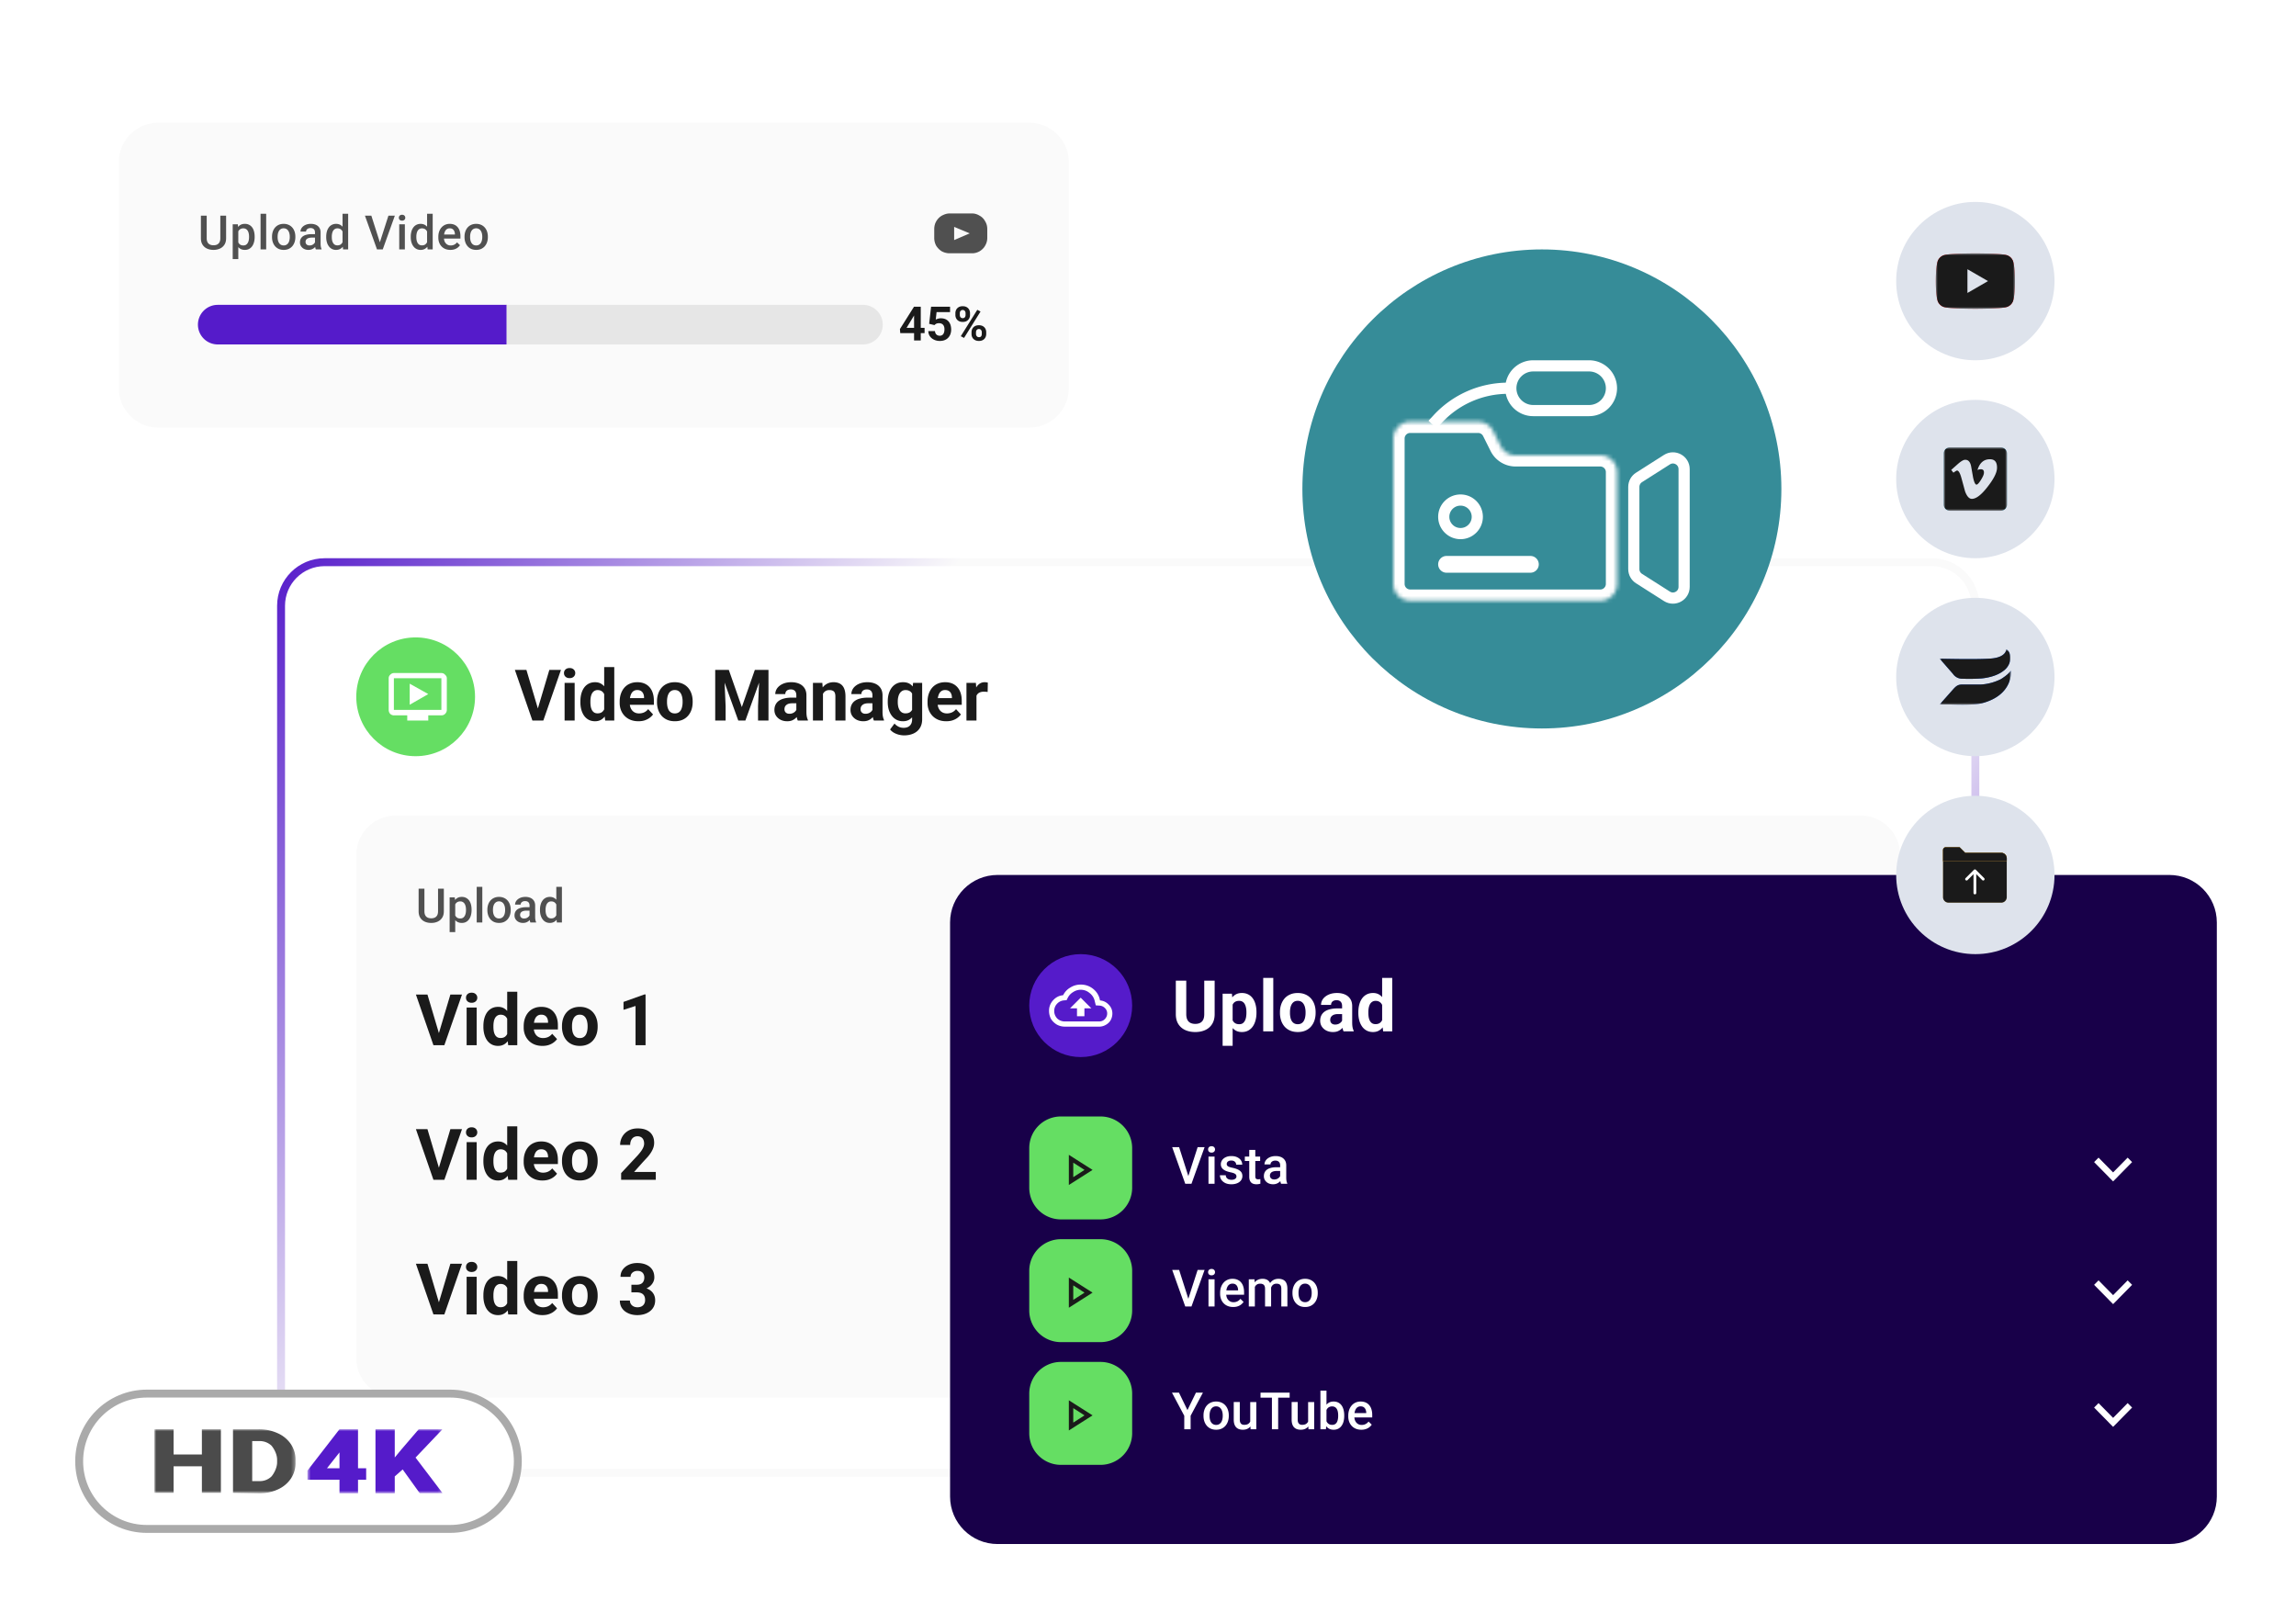 <svg xmlns="http://www.w3.org/2000/svg" width="580" height="410" fill="none" xmlns:v="https://vecta.io/nano"><style><![CDATA[.B{fill:#fff}.C{fill:#1a1a1a}.D{fill:#dee3ec}.E{fill:#505050}.F{fill:#65de63}.G{fill:#27b951}.H{fill:#551bca}.I{fill-opacity:.01}.J{stroke-width:2.824}.K{color-interpolation-filters:sRGB}]]></style><g clip-path="url(#J)"><g class="B"><path d="M580 0H0V410H580V0Z"/><path d="M488 142H82c-6.075 0-11 4.925-11 11v208c0 6.075 4.925 11 11 11h406c6.075 0 11-4.925 11-11V153c0-6.075-4.925-11-11-11z"/></g><path d="M488 142H82C75.925 142 71 146.925 71 153V361C71 367.075 75.925 372 82 372H488C494.075 372 499 367.075 499 361V153C499 146.925 494.075 142 488 142Z" stroke="url(#I)" stroke-width="2"/><path d="M105 191c8.284 0 15-6.716 15-15s-6.716-15-15-15-15 6.716-15 15 6.716 15 15 15z" class="F"/><path d="M111.5 170c.375 0 .688.146.938.438.291.25.437.541.437.874v8c0 .376-.146.709-.437 1-.25.25-.563.376-.938.376h-3.312V182h-5.313v-1.312H99.5c-.333 0-.646-.126-.937-.376a1.49 1.49 0 0 1-.375-1v-8c0-.333.125-.624.375-.874.292-.292.604-.438.938-.438h12zm-8 8l4.688-2.688-4.688-2.624V178zm-4 1.312h12v-8h-12v8z" class="B"/><g class="C"><path d="M246.672 174.564V182h-2.531v-9.51h2.381l.15 2.074zm2.865-2.135l-.044 2.346-.448-.044-.466-.026c-.357 0-.668.047-.932.141-.257.088-.474.219-.65.395a1.73 1.73 0 0 0-.387.642c-.082.252-.129.539-.14.861l-.51-.158a7.25 7.25 0 0 1 .185-1.696c.123-.522.301-.976.536-1.363a2.63 2.63 0 0 1 .879-.896c.346-.211.741-.317 1.186-.317.141 0 .284.012.431.036.146.017.266.044.36.079zm-10.49 9.747c-.738 0-1.401-.117-1.986-.352s-1.084-.571-1.495-.993a4.42 4.42 0 0 1-.931-1.468c-.217-.562-.325-1.16-.325-1.793v-.351c0-.721.102-1.38.307-1.978s.498-1.116.879-1.555a3.86 3.86 0 0 1 1.406-1.011c.551-.24 1.172-.361 1.864-.361.673 0 1.271.112 1.793.334a3.5 3.5 0 0 1 1.309.95c.358.41.627.902.809 1.476.181.569.272 1.201.272 1.899v1.054h-7.558v-1.687h5.071v-.194c0-.351-.065-.665-.193-.94-.123-.281-.311-.504-.563-.668s-.574-.246-.967-.246c-.334 0-.621.073-.861.22a1.69 1.69 0 0 0-.589.615c-.146.264-.258.574-.334.932-.07.351-.105.738-.105 1.16v.351c0 .381.052.733.158 1.055a2.46 2.46 0 0 0 .466.835 2.13 2.13 0 0 0 .738.545 2.44 2.44 0 0 0 .993.193 3.09 3.09 0 0 0 1.274-.263c.399-.182.742-.455 1.029-.818l1.23 1.336c-.199.287-.471.563-.817.826-.34.264-.75.481-1.231.651-.48.164-1.028.246-1.643.246zm-8.39-9.686h2.294v9.194c0 .867-.193 1.602-.58 2.206-.381.609-.914 1.069-1.6 1.38s-1.482.474-2.39.474c-.399 0-.82-.053-1.266-.158-.439-.106-.861-.27-1.265-.492a3.26 3.26 0 0 1-1.002-.844l1.116-1.494c.293.34.633.603 1.019.791.387.193.815.29 1.284.29.457 0 .843-.085 1.16-.255a1.69 1.69 0 0 0 .729-.729c.17-.317.255-.701.255-1.152v-7.013l.246-2.198zm-6.398 4.869v-.184c0-.727.088-1.386.263-1.978.182-.597.437-1.11.765-1.538.334-.428.738-.759 1.213-.993s1.011-.352 1.608-.352c.633 0 1.163.118 1.591.352s.78.568 1.055 1.002c.275.428.489.935.642 1.52s.281 1.216.369 1.908v.404c-.088.662-.22 1.277-.396 1.846s-.407 1.066-.694 1.494a3.07 3.07 0 0 1-1.072.984c-.422.235-.926.352-1.512.352s-1.116-.12-1.591-.361c-.469-.24-.87-.577-1.204-1.01s-.592-.944-.774-1.53c-.175-.586-.263-1.224-.263-1.916zm2.531-.184v.184a5.03 5.03 0 0 0 .114 1.099 3.03 3.03 0 0 0 .352.905 1.88 1.88 0 0 0 .606.607 1.73 1.73 0 0 0 .87.211c.463 0 .841-.097 1.134-.29.293-.2.513-.472.659-.818a3.49 3.49 0 0 0 .255-1.195v-1.151c-.011-.37-.061-.701-.149-.994s-.211-.553-.369-.764-.364-.375-.616-.492-.55-.176-.896-.176c-.334 0-.624.076-.87.228a1.89 1.89 0 0 0-.607.607c-.158.258-.278.562-.36.914-.082.346-.123.721-.123 1.125zm-6.403 2.68v-4.236c0-.305-.05-.565-.15-.782a1.11 1.11 0 0 0-.466-.519c-.205-.123-.471-.184-.799-.184-.282 0-.525.05-.73.149s-.363.232-.474.413-.167.384-.167.624h-2.532a2.47 2.47 0 0 1 .282-1.151c.187-.363.46-.683.817-.958.357-.281.782-.501 1.274-.659.498-.158 1.055-.238 1.67-.238.739 0 1.395.124 1.969.37s1.025.615 1.354 1.107.501 1.107.501 1.846v4.069c0 .522.032.949.096 1.283.065.328.158.615.281.862V182h-2.557c-.123-.258-.217-.58-.281-.967a7.25 7.25 0 0 1-.088-1.178zm.334-3.647l.017 1.433h-1.415a2.96 2.96 0 0 0-.87.114c-.246.076-.448.184-.606.325a1.25 1.25 0 0 0-.352.475c-.07.181-.105.381-.105.597a1.17 1.17 0 0 0 .149.589 1.07 1.07 0 0 0 .431.405c.187.093.407.14.659.14.381 0 .712-.076.993-.228s.498-.34.65-.563c.159-.223.241-.433.247-.633l.668 1.073a4.38 4.38 0 0 1-.387.747c-.158.257-.361.501-.607.729s-.542.407-.887.554c-.346.14-.756.211-1.231.211-.603 0-1.151-.12-1.643-.361-.487-.246-.873-.583-1.161-1.01-.281-.434-.421-.926-.421-1.477 0-.498.093-.94.281-1.327a2.59 2.59 0 0 1 .826-.976c.369-.269.829-.471 1.38-.606.551-.141 1.189-.211 1.916-.211h1.468zm-12.828-1.687V182h-2.532v-9.51h2.373l.159 2.031zm-.37 2.39h-.685c0-.703.091-1.336.272-1.898.182-.569.437-1.052.765-1.451s.718-.711 1.169-.922c.457-.217.967-.326 1.529-.326a3.68 3.68 0 0 1 1.222.194c.369.129.685.334.949.615.27.281.475.653.615 1.116.147.463.22 1.029.22 1.697V182h-2.549v-6.073c0-.422-.058-.75-.176-.985a.99.99 0 0 0-.518-.492c-.223-.099-.498-.149-.826-.149-.34 0-.636.067-.888.202-.246.135-.451.322-.615.562-.158.235-.278.51-.361.827s-.123.656-.123 1.019zm-6.359 2.944v-4.236c0-.305-.05-.565-.149-.782-.1-.223-.255-.396-.466-.519-.205-.123-.472-.184-.8-.184a1.66 1.66 0 0 0-.729.149c-.206.094-.364.232-.475.413s-.167.384-.167.624h-2.531a2.47 2.47 0 0 1 .281-1.151c.187-.363.46-.683.817-.958.358-.281.783-.501 1.275-.659.498-.158 1.054-.238 1.67-.238.738 0 1.394.124 1.968.37a3.01 3.01 0 0 1 1.354 1.107c.334.492.501 1.107.501 1.846v4.069c0 .522.032.949.097 1.283.064.328.158.615.281.862V182h-2.558c-.123-.258-.217-.58-.281-.967a7.25 7.25 0 0 1-.088-1.178zm.334-3.647l.018 1.433h-1.415c-.334 0-.624.038-.871.114a1.6 1.6 0 0 0-.606.325 1.27 1.27 0 0 0-.352.475c-.07.181-.105.381-.105.597a1.18 1.18 0 0 0 .149.589c.1.17.244.305.431.405.188.093.407.14.659.14.381 0 .712-.076.993-.228a1.82 1.82 0 0 0 .651-.563c.158-.223.24-.433.246-.633l.668 1.073a4.38 4.38 0 0 1-.387.747 3.49 3.49 0 0 1-.606.729 3.13 3.13 0 0 1-.888.554c-.346.14-.756.211-1.23.211-.604 0-1.152-.12-1.644-.361a3 3 0 0 1-1.16-1.01c-.281-.434-.422-.926-.422-1.477 0-.498.094-.94.281-1.327a2.59 2.59 0 0 1 .826-.976c.37-.269.829-.471 1.38-.606.551-.141 1.19-.211 1.916-.211h1.468zm-19.622-7.005h2.232l3.288 9.396 3.287-9.396h2.232L188.292 182h-1.793l-4.623-12.797zm-1.204 0h2.224l.404 9.158V182h-2.628v-12.797zm11.224 0h2.232V182h-2.637v-3.639l.405-9.158zm-25.929 8.139v-.185c0-.697.099-1.339.299-1.925a4.52 4.52 0 0 1 .87-1.538 3.9 3.9 0 0 1 1.406-1.01c.557-.246 1.195-.37 1.916-.37s1.362.124 1.925.37a3.89 3.89 0 0 1 1.415 1.01c.387.434.68.947.879 1.538s.299 1.228.299 1.925v.185c0 .691-.1 1.333-.299 1.925-.199.586-.492 1.098-.879 1.538-.381.433-.85.77-1.406 1.01s-1.196.361-1.916.361-1.363-.12-1.925-.361c-.557-.24-1.029-.577-1.415-1.01a4.56 4.56 0 0 1-.87-1.538 5.98 5.98 0 0 1-.299-1.925zm2.531-.185v.185a5.55 5.55 0 0 0 .106 1.116 2.99 2.99 0 0 0 .334.914c.158.258.363.46.615.607s.559.219.923.219c.351 0 .653-.073.905-.219a1.67 1.67 0 0 0 .606-.607 2.99 2.99 0 0 0 .334-.914c.076-.346.115-.718.115-1.116v-.185a4.99 4.99 0 0 0-.115-1.09c-.07-.345-.184-.65-.342-.914s-.355-.48-.607-.632-.557-.229-.914-.229-.662.076-.914.229c-.246.152-.448.363-.606.632a3 3 0 0 0-.334.914c-.071.34-.106.704-.106 1.09zm-7.221 5.019c-.738 0-1.4-.117-1.986-.352s-1.084-.571-1.494-.993a4.42 4.42 0 0 1-.932-1.468c-.217-.562-.325-1.16-.325-1.793v-.351c0-.721.103-1.38.308-1.978s.498-1.116.879-1.555a3.84 3.84 0 0 1 1.406-1.011c.551-.24 1.172-.361 1.863-.361.674 0 1.272.112 1.793.334a3.52 3.52 0 0 1 1.31.95 4.09 4.09 0 0 1 .808 1.476c.182.569.273 1.201.273 1.899v1.054h-7.559v-1.687h5.071v-.194a2.19 2.19 0 0 0-.193-.94 1.5 1.5 0 0 0-.562-.668c-.252-.164-.575-.246-.967-.246-.334 0-.621.073-.862.22a1.69 1.69 0 0 0-.588.615c-.147.264-.258.574-.334.932-.071.351-.106.738-.106 1.16v.351c0 .381.053.733.158 1.055.112.322.267.601.466.835a2.13 2.13 0 0 0 .738.545c.293.129.624.193.994.193.457 0 .881-.088 1.274-.263a2.77 2.77 0 0 0 1.028-.818l1.231 1.336c-.199.287-.472.563-.818.826-.339.264-.75.481-1.23.651-.481.164-1.028.246-1.644.246zm-8.653-2.25V168.5h2.549V182h-2.294l-.255-2.074zm-6.012-2.567v-.184c0-.727.082-1.386.246-1.978s.405-1.11.721-1.538a3.28 3.28 0 0 1 1.169-.993c.463-.234.99-.352 1.582-.352.557 0 1.043.118 1.459.352.422.234.779.568 1.072 1.002.299.428.539.935.721 1.52a10.59 10.59 0 0 1 .396 1.908v.404c-.082.662-.214 1.277-.396 1.846s-.422 1.066-.721 1.494c-.293.422-.65.75-1.072.984s-.914.352-1.477.352c-.591 0-1.119-.12-1.582-.361-.457-.24-.843-.577-1.16-1.01-.31-.434-.548-.944-.712-1.53s-.246-1.224-.246-1.916zm2.532-.184v.184a6.54 6.54 0 0 0 .087 1.099c.065.34.167.642.308.905a1.71 1.71 0 0 0 .563.607c.234.14.518.211.852.211.434 0 .791-.097 1.072-.29.282-.2.495-.472.642-.818s.24-.744.264-1.195v-1.151a4.16 4.16 0 0 0-.159-.994c-.082-.298-.205-.553-.369-.764-.158-.211-.357-.375-.597-.492s-.513-.176-.835-.176c-.328 0-.61.076-.844.228a1.72 1.72 0 0 0-.571.607c-.141.258-.246.562-.317.914a6.19 6.19 0 0 0-.096 1.125zm-3.978-4.685V182h-2.54v-9.51h2.54zm-2.698-2.478c0-.369.129-.674.386-.914s.604-.361 1.038-.361c.427 0 .77.12 1.028.361a1.18 1.18 0 0 1 .395.914 1.18 1.18 0 0 1-.395.914c-.258.24-.601.36-1.028.36-.434 0-.78-.12-1.038-.36s-.386-.545-.386-.914zm-6.711 9.316l3.014-10.125h2.936L137.251 182h-1.934l.44-2.672zm-2.778-10.125l3.006 10.125.457 2.672h-1.951l-4.429-12.797h2.917z"/></g><path d="M470 206H100c-5.523 0-10 4.477-10 10v127c0 5.523 4.477 10 10 10h370a10 10 0 0 0 10-10V216a10 10 0 0 0-10-10z" fill="#fafafa"/><g class="E"><path d="M140.531 231.688V224h1.418v9h-1.283l-.135-1.312zm-4.125-1.788v-.123c0-.48.057-.918.17-1.312s.278-.74.492-1.026a2.17 2.17 0 0 1 .786-.662c.308-.156.656-.234 1.042-.234a2.17 2.17 0 0 1 1.008.223c.289.148.535.361.739.638a3.32 3.32 0 0 1 .486.985c.121.379.207.8.258 1.265v.393c-.051.453-.137.867-.258 1.242s-.283.699-.486.973-.452.484-.745.633-.627.222-1.013.222-.729-.08-1.037-.24-.565-.385-.78-.674-.379-.629-.492-1.019-.17-.823-.17-1.284zm1.412-.123v.123a4.05 4.05 0 0 0 .077.809c.054.25.138.471.251.662a1.26 1.26 0 0 0 .44.445 1.29 1.29 0 0 0 .656.159c.32 0 .584-.071.791-.211a1.44 1.44 0 0 0 .487-.569 2.64 2.64 0 0 0 .246-.808v-1.061c-.024-.23-.073-.445-.147-.644a1.72 1.72 0 0 0-.287-.522c-.121-.152-.271-.269-.451-.351s-.385-.129-.627-.129c-.258 0-.477.054-.656.164s-.328.26-.446.451-.197.414-.252.668a3.84 3.84 0 0 0-.082.814zm-4.048 1.952v-3.024c0-.226-.041-.422-.124-.586s-.207-.291-.375-.381-.371-.134-.621-.134c-.23 0-.429.039-.597.117s-.299.183-.393.316a.76.76 0 0 0-.14.451h-1.407c0-.25.061-.492.182-.726s.297-.444.527-.627.506-.328.826-.434.68-.158 1.079-.158a3.14 3.14 0 0 1 1.265.24c.371.16.662.403.873.727s.323.722.323 1.207v2.818c0 .289.019.549.058.779a2.52 2.52 0 0 0 .182.592V233h-1.448a2.52 2.52 0 0 1-.158-.58c-.035-.238-.052-.469-.052-.691zm.205-2.584l.011.873h-1.013c-.262 0-.493.025-.692.076a1.42 1.42 0 0 0-.498.211c-.133.093-.232.207-.299.34s-.099.283-.099.451a.94.94 0 0 0 .117.463.82.82 0 0 0 .34.322c.152.078.336.117.551.117.289 0 .541-.059.755-.176a1.55 1.55 0 0 0 .516-.439c.125-.176.191-.342.199-.498l.457.627c-.047.16-.127.332-.24.515a2.5 2.5 0 0 1-.445.528 2.21 2.21 0 0 1-.651.404c-.25.105-.539.158-.867.158-.414 0-.783-.082-1.107-.246a1.97 1.97 0 0 1-.762-.674c-.184-.285-.275-.607-.275-.967 0-.335.062-.632.187-.89a1.74 1.74 0 0 1 .563-.656c.25-.176.554-.309.914-.399a5.07 5.07 0 0 1 1.23-.14h1.108zm-10.858.755v-.134c0-.457.067-.881.199-1.272a3.03 3.03 0 0 1 .575-1.025 2.59 2.59 0 0 1 .925-.68 3.02 3.02 0 0 1 1.243-.246 2.99 2.99 0 0 1 1.242.246 2.57 2.57 0 0 1 .931.68c.254.289.448.631.58 1.025s.2.815.2 1.272v.134c0 .457-.067.881-.2 1.272a3.03 3.03 0 0 1-.58 1.025 2.68 2.68 0 0 1-.925.68c-.364.16-.776.24-1.237.24s-.881-.08-1.248-.24-.672-.391-.926-.68a3.01 3.01 0 0 1-.58-1.025c-.133-.39-.199-.815-.199-1.272zm1.412-.134v.134a3.62 3.62 0 0 0 .088.809 2.06 2.06 0 0 0 .276.668c.125.191.285.342.48.451s.428.164.697.164a1.34 1.34 0 0 0 .68-.164c.195-.109.355-.26.48-.451a2.06 2.06 0 0 0 .276-.668c.062-.254.094-.523.094-.809v-.134c0-.282-.032-.547-.094-.797a2.05 2.05 0 0 0-.281-.674c-.125-.195-.286-.348-.481-.457s-.42-.17-.685-.17a1.36 1.36 0 0 0-1.166.627c-.125.195-.217.42-.276.674s-.088.515-.088.797zM121.84 224v9h-1.418v-9h1.418zm-6.844 3.879v7.559h-1.412v-8.778h1.301l.111 1.219zm4.131 1.892v.124a4.81 4.81 0 0 1-.164 1.283 3.15 3.15 0 0 1-.475 1.025 2.19 2.19 0 0 1-.767.674c-.305.16-.657.24-1.055.24s-.74-.072-1.037-.217a2.05 2.05 0 0 1-.744-.627 3.39 3.39 0 0 1-.492-.949c-.122-.367-.207-.769-.258-1.207v-.474a6.42 6.42 0 0 1 .258-1.266 3.44 3.44 0 0 1 .492-.979c.203-.273.451-.484.744-.632s.635-.223 1.025-.223a2.32 2.32 0 0 1 1.061.234 2.14 2.14 0 0 1 .779.657c.211.281.369.621.475 1.019a5.1 5.1 0 0 1 .158 1.318zm-1.412.124v-.124c0-.292-.027-.564-.082-.814s-.141-.477-.258-.668-.268-.34-.451-.445a1.28 1.28 0 0 0-.651-.164 1.48 1.48 0 0 0-.644.129c-.18.082-.33.197-.451.345a1.66 1.66 0 0 0-.282.522c-.066.195-.113.408-.14.638v1.137a2.87 2.87 0 0 0 .24.774c.113.234.274.421.481.562s.48.205.808.205c.254 0 .471-.054.651-.164s.326-.26.439-.451a2.21 2.21 0 0 0 .258-.674 3.81 3.81 0 0 0 .082-.808zm-7.061-5.426h1.465v5.701c0 .648-.14 1.191-.422 1.629s-.664.767-1.148.99-1.018.328-1.611.328c-.614 0-1.161-.109-1.641-.328s-.859-.553-1.137-.99c-.273-.438-.41-.981-.41-1.629v-5.701h1.465v5.701c0 .41.07.748.211 1.014s.34.455.597.58.563.187.915.187.654-.062.908-.187.457-.319.597-.58.211-.604.211-1.014v-5.701zm324.701 6.334a1.25 1.25 0 0 0-.082-.469c-.05-.137-.142-.262-.275-.375s-.32-.223-.562-.328a7.33 7.33 0 0 0-.915-.334 10.24 10.24 0 0 1-1.125-.416c-.339-.156-.636-.336-.89-.539a2.27 2.27 0 0 1-.592-.709c-.141-.27-.211-.58-.211-.932s.072-.664.217-.949a2.17 2.17 0 0 1 .627-.738 3.01 3.01 0 0 1 .967-.487c.371-.117.781-.175 1.23-.175.633 0 1.178.117 1.635.351s.814.549 1.06.943.375.831.375 1.307h-1.459a1.49 1.49 0 0 0-.181-.744 1.23 1.23 0 0 0-.539-.516c-.239-.125-.541-.187-.908-.187-.348 0-.637.053-.868.158s-.402.248-.515.428a1.11 1.11 0 0 0-.17.609.89.89 0 0 0 .111.44c.074.129.188.25.34.363a2.77 2.77 0 0 0 .574.31 7.19 7.19 0 0 0 .815.282c.472.14.884.297 1.236.468s.645.36.879.575a2.13 2.13 0 0 1 .527.732 2.29 2.29 0 0 1 .176.92 2.14 2.14 0 0 1-.217.973c-.144.285-.351.529-.621.732s-.586.354-.961.463-.785.158-1.242.158a4.58 4.58 0 0 1-1.213-.164c-.394-.109-.754-.275-1.078-.498s-.582-.508-.773-.844-.288-.736-.288-1.189h1.471c0 .277.047.514.141.709a1.3 1.3 0 0 0 .404.48c.172.121.371.211.598.27a3.01 3.01 0 0 0 .738.088c.344 0 .631-.049.861-.147s.41-.234.528-.41.175-.379.175-.609zm5.543-4.143v1.031h-3.574v-1.031h3.574zm-2.543-1.553h1.413v6.141c0 .195.027.346.082.451a.41.41 0 0 0 .24.205 1.1 1.1 0 0 0 .357.053c.098 0 .192-.006.282-.018l.216-.035.006 1.078a3.36 3.36 0 0 1-.41.094c-.152.028-.328.041-.527.041-.325 0-.612-.056-.862-.17s-.445-.306-.586-.568-.211-.609-.211-1.043v-6.229zm7.207 6.622v-3.024c0-.226-.041-.422-.123-.586s-.207-.291-.375-.381-.371-.134-.621-.134c-.23 0-.429.039-.597.117s-.299.183-.393.316a.76.76 0 0 0-.141.451h-1.406c0-.25.061-.492.182-.726s.297-.444.527-.627.506-.328.826-.434.68-.158 1.079-.158a3.14 3.14 0 0 1 1.265.24c.371.16.662.403.873.727s.322.722.322 1.207v2.818a4.69 4.69 0 0 0 .059.779 2.52 2.52 0 0 0 .182.592V233h-1.448a2.52 2.52 0 0 1-.158-.58 4.76 4.76 0 0 1-.053-.691zm.206-2.584l.011.873h-1.013c-.262 0-.493.025-.692.076a1.42 1.42 0 0 0-.498.211c-.133.093-.232.207-.299.34s-.099.283-.099.451a.94.94 0 0 0 .117.463.82.82 0 0 0 .34.322c.152.078.336.117.551.117.289 0 .541-.059.755-.176a1.55 1.55 0 0 0 .516-.439c.125-.176.191-.342.199-.498l.457.627c-.047.16-.127.332-.24.515a2.5 2.5 0 0 1-.445.528 2.21 2.21 0 0 1-.651.404c-.25.105-.539.158-.867.158-.414 0-.783-.082-1.107-.246a1.97 1.97 0 0 1-.762-.674c-.184-.285-.275-.607-.275-.967 0-.335.062-.632.187-.89a1.74 1.74 0 0 1 .563-.656c.25-.176.554-.309.914-.399a5.07 5.07 0 0 1 1.23-.14h1.108zm5.595-2.485v1.031h-3.574v-1.031h3.574zm-2.543-1.553h1.412v6.141c0 .195.028.346.082.451a.41.41 0 0 0 .241.205 1.09 1.09 0 0 0 .357.053c.098 0 .192-.006.281-.018l.217-.035.006 1.078a3.36 3.36 0 0 1-.41.094c-.152.028-.328.041-.527.041-.325 0-.612-.056-.862-.17s-.445-.306-.586-.568-.211-.609-.211-1.043v-6.229zm7.448 6.399v-4.846h1.418V233h-1.336l-.082-1.494zm.199-1.318l.474-.012c0 .426-.046.818-.14 1.178s-.239.666-.434.931-.445.467-.75.615-.67.217-1.096.217c-.308 0-.591-.045-.849-.135a1.72 1.72 0 0 1-.668-.416c-.184-.187-.326-.431-.428-.732s-.152-.66-.152-1.078v-4.096h1.412v4.108c0 .23.027.423.082.58.055.152.129.275.223.369a.79.79 0 0 0 .328.199 1.33 1.33 0 0 0 .398.059c.403 0 .719-.079.949-.235a1.29 1.29 0 0 0 .498-.644c.102-.27.153-.573.153-.908zm6.222 1.095c0-.14-.035-.267-.105-.381s-.205-.222-.404-.316-.485-.18-.868-.258c-.335-.074-.644-.162-.925-.264a2.92 2.92 0 0 1-.715-.38 1.61 1.61 0 0 1-.463-.528c-.109-.203-.164-.437-.164-.703a1.64 1.64 0 0 1 .17-.732 1.85 1.85 0 0 1 .486-.61c.211-.175.467-.314.768-.416a3.22 3.22 0 0 1 1.019-.152c.532 0 .987.09 1.366.269s.675.417.878.721a1.79 1.79 0 0 1 .305 1.02h-1.412c0-.168-.043-.324-.129-.469a.94.94 0 0 0-.375-.357 1.34 1.34 0 0 0-.633-.141c-.242 0-.443.039-.603.117a.83.83 0 0 0-.352.293.75.75 0 0 0-.111.399.69.69 0 0 0 .058.287.68.68 0 0 0 .211.228c.098.067.231.129.399.188s.387.115.644.17c.485.101.901.232 1.248.392s.622.36.809.61.281.558.281.937c0 .281-.06.539-.181.773s-.289.432-.516.604a2.6 2.6 0 0 1-.814.393c-.313.093-.665.14-1.055.14-.574 0-1.061-.101-1.459-.305s-.701-.47-.908-.791a1.83 1.83 0 0 1-.305-1.007h1.365c.016.261.088.47.217.627a1.11 1.11 0 0 0 .492.334 1.94 1.94 0 0 0 .615.099c.254 0 .467-.033.639-.099a.92.92 0 0 0 .393-.282c.09-.121.134-.257.134-.41z"/></g><g class="C"><path d="M163.078 251.177V264h-2.531v-9.905l-3.041.967v-1.996l5.3-1.889h.272z"/><use href="#K"/><use href="#L"/><path d="M128.124 261.926V250.5h2.549V264h-2.294l-.255-2.074zm-6.012-2.567v-.184c0-.727.082-1.386.246-1.978s.405-1.11.721-1.538a3.28 3.28 0 0 1 1.169-.993c.463-.234.99-.352 1.582-.352.557 0 1.043.118 1.459.352.422.234.779.568 1.072 1.002.299.428.539.935.721 1.52a10.59 10.59 0 0 1 .396 1.908v.404c-.082.662-.214 1.277-.396 1.846s-.422 1.066-.721 1.494c-.293.422-.65.75-1.072.984s-.914.352-1.477.352c-.591 0-1.119-.12-1.582-.361-.457-.24-.843-.577-1.16-1.01-.31-.434-.548-.944-.712-1.53s-.246-1.224-.246-1.916zm2.532-.184v.184a6.54 6.54 0 0 0 .087 1.099c.065.34.167.642.308.905a1.71 1.71 0 0 0 .563.607c.234.14.518.211.852.211.434 0 .791-.097 1.072-.29.282-.2.495-.472.642-.818s.24-.744.264-1.195v-1.151a4.16 4.16 0 0 0-.159-.994c-.082-.298-.205-.553-.369-.764-.158-.211-.357-.375-.597-.492s-.513-.176-.835-.176c-.328 0-.61.076-.844.228a1.72 1.72 0 0 0-.571.607 3.08 3.08 0 0 0-.317.914 6.19 6.19 0 0 0-.096 1.125zm-4.228-4.685V264h-2.54v-9.51h2.54zm-2.698-2.478c0-.369.129-.674.386-.914s.604-.361 1.038-.361c.427 0 .77.12 1.028.361a1.18 1.18 0 0 1 .395.914 1.18 1.18 0 0 1-.395.914c-.258.24-.601.36-1.028.36-.434 0-.78-.12-1.038-.36s-.386-.545-.386-.914zm-6.961 9.316l3.014-10.125h2.936L112.251 264h-1.934l.44-2.672zm-2.778-10.125l3.006 10.125.457 2.672h-1.951l-4.429-12.797h2.917z"/></g><use href="#M" class="G"/><path d="M461.75 251.312c-.167 0-.312.063-.438.188l-1.25 1.25 2.5 2.5 1.25-1.25c.126-.125.188-.271.188-.438 0-.208-.062-.374-.188-.5l-1.562-1.562c-.125-.125-.292-.188-.5-.188zM452 263.375v-2.563l7.375-7.374 2.5 2.5-7.375 7.437H452zm1.938-1.375l6.062-6.062-.625-.626-6.063 6.063V262h.626z" class="E"/><g class="C"><path d="M165.662 296.022V298h-8.754v-1.688l4.14-4.438c.416-.463.744-.87.984-1.222s.413-.676.519-.958.167-.559.167-.817c0-.387-.065-.718-.194-.993a1.44 1.44 0 0 0-.571-.651c-.246-.152-.551-.228-.914-.228-.387 0-.721.094-1.002.281-.275.188-.486.448-.633.782-.14.334-.211.712-.211 1.134h-2.54a4.13 4.13 0 0 1 .545-2.092c.364-.638.876-1.145 1.538-1.52.662-.381 1.448-.571 2.356-.571.896 0 1.652.146 2.267.439.621.287 1.09.703 1.407 1.248.322.539.483 1.184.483 1.934 0 .422-.067.835-.202 1.239-.135.398-.328.797-.58 1.195-.246.393-.545.791-.897 1.196l-1.169 1.256-2.223 2.496h5.484zm-23.695-2.68v-.185c0-.697.099-1.339.299-1.925s.489-1.104.87-1.538a3.9 3.9 0 0 1 1.406-1.01c.557-.246 1.195-.37 1.916-.37s1.362.124 1.925.37a3.89 3.89 0 0 1 1.415 1.01c.387.434.68.947.879 1.538s.299 1.228.299 1.925v.185c0 .691-.1 1.333-.299 1.925-.199.586-.492 1.098-.879 1.538-.381.433-.85.77-1.406 1.01s-1.196.361-1.916.361-1.363-.12-1.925-.361c-.557-.24-1.029-.577-1.415-1.01a4.56 4.56 0 0 1-.87-1.538 5.98 5.98 0 0 1-.299-1.925zm2.531-.185v.185a5.55 5.55 0 0 0 .106 1.116 2.99 2.99 0 0 0 .334.914c.158.258.363.46.615.607s.559.219.923.219c.351 0 .653-.073.905-.219a1.67 1.67 0 0 0 .606-.607 2.99 2.99 0 0 0 .334-.914c.076-.346.115-.718.115-1.116v-.185a4.99 4.99 0 0 0-.115-1.09c-.07-.345-.184-.65-.342-.914-.153-.269-.355-.48-.607-.632s-.557-.229-.914-.229-.662.076-.914.229c-.246.152-.448.363-.606.632a3 3 0 0 0-.334.914c-.071.34-.106.704-.106 1.09zm-7.471 5.019c-.738 0-1.4-.117-1.986-.352s-1.084-.571-1.494-.993a4.42 4.42 0 0 1-.932-1.468c-.217-.562-.325-1.16-.325-1.793v-.351c0-.721.103-1.38.308-1.978s.498-1.116.879-1.555a3.84 3.84 0 0 1 1.406-1.011c.551-.24 1.172-.361 1.863-.361.674 0 1.272.112 1.793.334a3.52 3.52 0 0 1 1.31.95 4.09 4.09 0 0 1 .808 1.476c.182.569.273 1.201.273 1.899v1.054h-7.559v-1.687h5.071v-.194a2.19 2.19 0 0 0-.193-.94 1.5 1.5 0 0 0-.562-.668c-.252-.164-.575-.246-.967-.246-.334 0-.621.073-.862.22a1.69 1.69 0 0 0-.588.615c-.147.264-.258.574-.334.932-.071.351-.106.738-.106 1.16v.351c0 .381.053.733.158 1.055.112.322.267.601.466.835a2.13 2.13 0 0 0 .738.545c.293.129.624.193.994.193.457 0 .881-.088 1.274-.263a2.77 2.77 0 0 0 1.028-.818l1.231 1.336c-.199.287-.472.563-.818.826-.339.264-.75.481-1.23.651-.481.164-1.028.246-1.644.246zm-8.903-2.25V284.5h2.549V298h-2.294l-.255-2.074zm-6.012-2.567v-.184c0-.727.082-1.386.246-1.978s.405-1.11.721-1.538a3.28 3.28 0 0 1 1.169-.993c.463-.234.99-.352 1.582-.352.557 0 1.043.118 1.459.352.422.234.779.568 1.072 1.002.299.428.539.935.721 1.52a10.59 10.59 0 0 1 .396 1.908v.404c-.082.662-.214 1.277-.396 1.846s-.422 1.066-.721 1.494c-.293.422-.65.75-1.072.984s-.914.352-1.477.352c-.591 0-1.119-.12-1.582-.361-.457-.24-.843-.577-1.16-1.01-.31-.434-.548-.944-.712-1.53s-.246-1.224-.246-1.916zm2.532-.184v.184a6.54 6.54 0 0 0 .087 1.099c.065.34.167.642.308.905a1.71 1.71 0 0 0 .563.607c.234.14.518.211.852.211.434 0 .791-.097 1.072-.29.282-.2.495-.472.642-.818s.24-.744.264-1.195v-1.151a4.16 4.16 0 0 0-.159-.994c-.082-.298-.205-.553-.369-.764-.158-.211-.357-.375-.597-.492s-.513-.176-.835-.176c-.328 0-.61.076-.844.228a1.72 1.72 0 0 0-.571.607 3.08 3.08 0 0 0-.317.914 6.19 6.19 0 0 0-.096 1.125zm-4.228-4.685V298h-2.54v-9.51h2.54zm-2.698-2.478c0-.369.129-.674.386-.914s.604-.361 1.038-.361c.427 0 .77.12 1.028.361a1.18 1.18 0 0 1 .395.914 1.18 1.18 0 0 1-.395.914c-.258.24-.601.36-1.028.36-.434 0-.78-.12-1.038-.36s-.386-.545-.386-.914zm-6.961 9.316l3.014-10.125h2.936L112.251 298h-1.934l.44-2.672zm-2.778-10.125l3.006 10.125.457 2.672h-1.951l-4.429-12.797h2.917z"/></g><path d="M436 298a6 6 0 1 0 0-12 6 6 0 1 0 0 12z" class="G"/><path d="M461.75 285.312c-.167 0-.312.063-.438.188l-1.25 1.25 2.5 2.5 1.25-1.25c.126-.125.188-.271.188-.438 0-.208-.062-.374-.188-.5l-1.562-1.562c-.125-.125-.292-.188-.5-.188zM452 297.375v-2.563l7.375-7.374 2.5 2.5-7.375 7.437H452zm1.938-1.375l6.062-6.062-.625-.626-6.063 6.063V296h.626z" class="E"/><g class="C"><path d="M159.501 324.503h1.353c.434 0 .792-.073 1.073-.22s.489-.363.624-.633.211-.594.211-.958c0-.328-.065-.618-.194-.87-.123-.258-.313-.457-.571-.597-.258-.147-.583-.22-.976-.22-.31 0-.597.061-.861.184a1.58 1.58 0 0 0-.633.519c-.158.223-.237.492-.237.809h-2.54c0-.704.188-1.316.562-1.837.381-.522.891-.929 1.53-1.222s1.342-.439 2.109-.439c.867 0 1.626.14 2.277.421s1.157.683 1.52 1.222.545 1.207.545 2.004c0 .404-.094.797-.281 1.178a3.3 3.3 0 0 1-.809 1.019c-.346.299-.767.539-1.265.721-.499.176-1.058.264-1.679.264h-1.758v-1.345zm0 1.925v-1.31h1.758c.697 0 1.309.079 1.837.237s.969.387 1.327.686a2.85 2.85 0 0 1 .808 1.046c.182.398.273.841.273 1.327 0 .598-.114 1.131-.343 1.6a3.34 3.34 0 0 1-.967 1.177c-.41.323-.89.569-1.441.739a6.29 6.29 0 0 1-1.802.246 5.84 5.84 0 0 1-1.591-.22 4.73 4.73 0 0 1-1.406-.677c-.416-.304-.75-.685-1.002-1.142-.246-.463-.369-1.011-.369-1.644h2.54c0 .328.082.621.246.879s.39.46.677.607c.293.146.618.219.975.219.405 0 .75-.073 1.038-.219.293-.153.515-.364.668-.633.158-.276.237-.595.237-.958 0-.469-.085-.844-.255-1.125-.17-.287-.413-.498-.73-.633s-.691-.202-1.125-.202h-1.353zm-17.534.914v-.185c0-.697.099-1.339.299-1.925s.489-1.104.87-1.538a3.9 3.9 0 0 1 1.406-1.01c.557-.246 1.195-.37 1.916-.37s1.362.124 1.925.37a3.89 3.89 0 0 1 1.415 1.01c.387.434.68.947.879 1.538s.299 1.228.299 1.925v.185c0 .691-.1 1.333-.299 1.925-.199.586-.492 1.098-.879 1.538-.381.433-.85.77-1.406 1.01s-1.196.361-1.916.361-1.363-.12-1.925-.361c-.557-.24-1.029-.577-1.415-1.01a4.56 4.56 0 0 1-.87-1.538 5.98 5.98 0 0 1-.299-1.925zm2.531-.185v.185a5.55 5.55 0 0 0 .106 1.116 2.99 2.99 0 0 0 .334.914c.158.258.363.46.615.607s.559.219.923.219c.351 0 .653-.073.905-.219a1.67 1.67 0 0 0 .606-.607 2.99 2.99 0 0 0 .334-.914c.076-.346.115-.718.115-1.116v-.185a4.99 4.99 0 0 0-.115-1.09c-.07-.345-.184-.65-.342-.914-.153-.269-.355-.48-.607-.632s-.557-.229-.914-.229-.662.076-.914.229c-.246.152-.448.363-.606.632a3 3 0 0 0-.334.914c-.071.34-.106.704-.106 1.09zm-7.471 5.019c-.738 0-1.4-.117-1.986-.352s-1.084-.571-1.494-.993a4.42 4.42 0 0 1-.932-1.468c-.217-.562-.325-1.16-.325-1.793v-.351c0-.721.103-1.38.308-1.978s.498-1.116.879-1.555a3.84 3.84 0 0 1 1.406-1.011c.551-.24 1.172-.361 1.863-.361.674 0 1.272.112 1.793.334a3.52 3.52 0 0 1 1.31.95 4.09 4.09 0 0 1 .808 1.476c.182.569.273 1.201.273 1.899v1.054h-7.559v-1.687h5.071v-.194a2.19 2.19 0 0 0-.193-.94 1.5 1.5 0 0 0-.562-.668c-.252-.164-.575-.246-.967-.246-.334 0-.621.073-.862.22a1.69 1.69 0 0 0-.588.615c-.147.264-.258.574-.334.932-.071.351-.106.738-.106 1.16v.351c0 .381.053.733.158 1.055.112.322.267.601.466.835a2.13 2.13 0 0 0 .738.545c.293.129.624.193.994.193.457 0 .881-.088 1.274-.263a2.77 2.77 0 0 0 1.028-.818l1.231 1.336c-.199.287-.472.563-.818.826-.339.264-.75.481-1.23.651-.481.164-1.028.246-1.644.246zm-8.903-2.25V318.5h2.549V332h-2.294l-.255-2.074zm-6.012-2.567v-.184c0-.727.082-1.386.246-1.978s.405-1.11.721-1.538a3.28 3.28 0 0 1 1.169-.993c.463-.234.99-.352 1.582-.352.557 0 1.043.118 1.459.352.422.234.779.568 1.072 1.002.299.428.539.935.721 1.52a10.59 10.59 0 0 1 .396 1.908v.404c-.082.662-.214 1.277-.396 1.846s-.422 1.066-.721 1.494c-.293.422-.65.75-1.072.984s-.914.352-1.477.352c-.591 0-1.119-.12-1.582-.361-.457-.24-.843-.577-1.16-1.01-.31-.434-.548-.944-.712-1.53s-.246-1.224-.246-1.916zm2.532-.184v.184a6.54 6.54 0 0 0 .087 1.099c.065.34.167.642.308.905a1.71 1.71 0 0 0 .563.607c.234.14.518.211.852.211.434 0 .791-.097 1.072-.29.282-.2.495-.472.642-.818s.24-.744.264-1.195v-1.151a4.16 4.16 0 0 0-.159-.994c-.082-.298-.205-.553-.369-.764-.158-.211-.357-.375-.597-.492s-.513-.176-.835-.176c-.328 0-.61.076-.844.228a1.72 1.72 0 0 0-.571.607 3.08 3.08 0 0 0-.317.914 6.19 6.19 0 0 0-.096 1.125zm-4.228-4.685V332h-2.54v-9.51h2.54zm-2.698-2.478c0-.369.129-.674.386-.914s.604-.361 1.038-.361c.427 0 .77.12 1.028.361a1.18 1.18 0 0 1 .395.914 1.18 1.18 0 0 1-.395.914c-.258.24-.601.36-1.028.36-.434 0-.78-.12-1.038-.36s-.386-.545-.386-.914zm-6.961 9.316l3.014-10.125h2.936L112.251 332h-1.934l.44-2.672zm-2.778-10.125l3.006 10.125.457 2.672h-1.951l-4.429-12.797h2.917z"/></g><path d="M436 332a6 6 0 1 0 0-12 6 6 0 1 0 0 12z" class="G"/><path d="M461.75 319.312c-.167 0-.312.063-.438.188l-1.25 1.25 2.5 2.5 1.25-1.25c.126-.125.188-.271.188-.438 0-.208-.062-.374-.188-.5l-1.562-1.562c-.125-.125-.292-.188-.5-.188zM452 331.375v-2.563l7.375-7.374 2.5 2.5-7.375 7.437H452zm1.938-1.375l6.062-6.062-.625-.626-6.063 6.063V330h.626z" class="E"/><path d="M548 221H252c-6.627 0-12 5.373-12 12v145c0 6.627 5.373 12 12 12h296c6.627 0 12-5.373 12-12V233c0-6.627-5.373-12-12-12z" fill="#180049"/><path d="M286 254c0-7.18-5.82-13-13-13s-13 5.82-13 13 5.82 13 13 13 13-5.82 13-13z" class="H"/><g class="B"><path d="M277.875 252.688c.875.083 1.604.437 2.187 1.062.626.625.938 1.375.938 2.25 0 .583-.146 1.146-.438 1.688a3.12 3.12 0 0 1-1.25 1.187c-.5.292-1.041.437-1.624.437H269a4.18 4.18 0 0 1-2-.5 4.5 4.5 0 0 1-1.5-1.437c-.333-.625-.5-1.313-.5-2.063a3.82 3.82 0 0 1 1-2.624c.708-.792 1.562-1.23 2.562-1.313.417-.833 1.021-1.479 1.813-1.937.792-.5 1.667-.75 2.625-.75 1.208 0 2.271.374 3.188 1.124a4.66 4.66 0 0 1 1.687 2.876zm-.187 5.312a1.87 1.87 0 0 0 1.374-.562c.417-.417.626-.896.626-1.438a1.87 1.87 0 0 0-.563-1.375c-.375-.375-.813-.583-1.313-.625l-1-.062-.25-1c-.166-.834-.583-1.521-1.25-2.063-.666-.583-1.437-.875-2.312-.875a3.41 3.41 0 0 0-1.875.562c-.583.334-1.042.813-1.375 1.438l-.312.625-.75.063a2.67 2.67 0 0 0-1.688.874 2.59 2.59 0 0 0-.688 1.813c0 .708.25 1.333.75 1.875A2.76 2.76 0 0 0 269 258h8.688zm-5.626-3.312v2h1.876v-2h1.75L273 252l-2.688 2.688h1.75zm77.085 3.738V247h2.549v13.5h-2.294l-.255-2.074zm-6.011-2.567v-.184c0-.727.082-1.386.246-1.978s.404-1.11.721-1.538.706-.759 1.168-.993.991-.352 1.583-.352c.556 0 1.042.118 1.458.352a3.11 3.11 0 0 1 1.073 1.002c.299.428.539.935.72 1.52s.314 1.216.396 1.908V256c-.082.662-.214 1.277-.396 1.846s-.421 1.066-.72 1.494a3.17 3.17 0 0 1-1.073.984c-.421.235-.914.352-1.476.352-.592 0-1.119-.12-1.582-.361-.457-.24-.844-.577-1.16-1.01a4.84 4.84 0 0 1-.712-1.53c-.164-.586-.246-1.224-.246-1.916zm2.531-.184v.184c0 .393.029.759.088 1.099a3.16 3.16 0 0 0 .307.905 1.71 1.71 0 0 0 .563.607c.234.14.519.211.853.211.433 0 .791-.097 1.072-.29a1.87 1.87 0 0 0 .641-.818c.153-.345.241-.744.264-1.195v-1.151c-.017-.37-.07-.701-.158-.994-.082-.298-.205-.553-.369-.764-.158-.211-.358-.375-.598-.492-.234-.118-.513-.176-.835-.176-.328 0-.609.076-.844.228a1.72 1.72 0 0 0-.571.607c-.141.258-.246.562-.316.914a6.1 6.1 0 0 0-.097 1.125zm-6.636 2.68v-4.236c0-.305-.05-.565-.149-.782-.1-.223-.255-.396-.466-.519-.205-.123-.472-.184-.8-.184a1.66 1.66 0 0 0-.729.149 1.06 1.06 0 0 0-.475.413c-.111.176-.167.384-.167.624h-2.531a2.48 2.48 0 0 1 .281-1.151c.188-.363.46-.683.817-.958.358-.281.783-.501 1.275-.659.498-.158 1.055-.238 1.67-.238.738 0 1.394.124 1.969.37s1.025.615 1.353 1.107c.334.492.501 1.107.501 1.846v4.069c0 .522.032.949.097 1.283.064.328.158.615.281.862v.149H339.4a3.68 3.68 0 0 1-.281-.967c-.058-.392-.088-.785-.088-1.178zm.334-3.647l.018 1.433h-1.415a2.96 2.96 0 0 0-.87.114c-.246.076-.449.184-.607.325-.158.135-.275.293-.351.475s-.106.381-.106.597a1.17 1.17 0 0 0 .15.589c.099.17.243.305.43.405.188.093.407.14.659.14.381 0 .712-.076.994-.228s.498-.34.65-.563c.158-.223.24-.433.246-.633l.668 1.073a4.38 4.38 0 0 1-.387.747 3.49 3.49 0 0 1-.606.729 3.13 3.13 0 0 1-.888.554c-.346.14-.756.211-1.23.211-.604 0-1.152-.12-1.644-.361a3 3 0 0 1-1.16-1.01c-.281-.434-.422-.926-.422-1.477 0-.498.094-.94.281-1.327a2.59 2.59 0 0 1 .827-.976c.369-.269.829-.471 1.379-.606.551-.141 1.19-.211 1.916-.211h1.468zm-16.031 1.134v-.185c0-.697.1-1.339.299-1.925s.489-1.104.87-1.538.85-.77 1.406-1.01c.557-.246 1.195-.37 1.916-.37s1.363.124 1.925.37a3.89 3.89 0 0 1 1.415 1.01c.387.434.68.947.879 1.538s.299 1.228.299 1.925v.185c0 .691-.1 1.333-.299 1.925-.199.586-.492 1.098-.879 1.538-.381.433-.85.77-1.406 1.01s-1.196.361-1.916.361-1.363-.12-1.925-.361-1.028-.577-1.415-1.01a4.56 4.56 0 0 1-.87-1.538c-.199-.592-.299-1.234-.299-1.925zm2.531-.185v.185a5.55 5.55 0 0 0 .106 1.116 2.99 2.99 0 0 0 .334.914c.158.258.363.46.615.607s.559.219.923.219c.351 0 .653-.073.905-.219a1.67 1.67 0 0 0 .606-.607 2.99 2.99 0 0 0 .334-.914c.077-.346.115-.718.115-1.116v-.185a4.93 4.93 0 0 0-.115-1.09c-.07-.345-.184-.65-.342-.914s-.355-.48-.607-.632-.556-.229-.914-.229-.662.076-.914.229c-.246.152-.448.363-.606.632a3 3 0 0 0-.334.914c-.071.34-.106.704-.106 1.09zM321.646 247v13.5h-2.54V247h2.54zm-10.265 5.818v11.338h-2.531V250.99h2.346l.185 1.828zm6.02 2.822v.184c0 .692-.082 1.333-.246 1.925-.158.592-.392 1.107-.703 1.547-.31.433-.697.773-1.16 1.019-.457.241-.984.361-1.582.361-.58 0-1.084-.117-1.512-.352a3.15 3.15 0 0 1-1.081-.984c-.287-.428-.518-.923-.694-1.486s-.311-1.166-.404-1.81v-.483c.093-.692.228-1.325.404-1.899.176-.58.407-1.081.694-1.503.293-.428.651-.759 1.072-.993.428-.234.929-.352 1.503-.352.604 0 1.134.115 1.591.343.463.229.85.557 1.16.985.317.427.554.937.712 1.529.164.592.246 1.248.246 1.969zm-2.54.184v-.184c0-.405-.035-.777-.105-1.117s-.17-.647-.317-.905c-.14-.258-.328-.457-.562-.597-.229-.147-.507-.22-.835-.22-.346 0-.642.055-.888.167-.24.111-.436.272-.589.483s-.266.463-.342.756-.123.624-.141.993v1.222c.029.433.111.823.246 1.169a1.76 1.76 0 0 0 .624.808c.281.2.651.299 1.108.299.334 0 .615-.073.843-.219.229-.153.413-.361.554-.625.147-.263.249-.568.308-.914a6.12 6.12 0 0 0 .096-1.116zm-10.652-8.121h2.628v8.455c0 .985-.211 1.814-.633 2.488a3.91 3.91 0 0 1-1.731 1.52c-.733.34-1.577.51-2.532.51s-1.804-.17-2.548-.51a3.96 3.96 0 0 1-1.741-1.52c-.416-.674-.624-1.503-.624-2.488v-8.455h2.637v8.455c0 .574.091 1.043.273 1.406a1.72 1.72 0 0 0 .782.8c.345.17.753.255 1.221.255.481 0 .888-.085 1.222-.255a1.68 1.68 0 0 0 .774-.8c.181-.363.272-.832.272-1.406v-8.455z"/></g><use href="#N" class="F"/><use href="#O" class="C"/><g class="B"><path d="M323.384 297.623v-3.276c0-.245-.045-.457-.134-.635a.93.93 0 0 0-.406-.412c-.177-.098-.402-.146-.673-.146-.249 0-.465.042-.647.127s-.324.199-.425.343a.82.82 0 0 0-.153.488h-1.523c0-.271.065-.533.197-.787a2.11 2.11 0 0 1 .571-.679 2.87 2.87 0 0 1 .895-.47 3.73 3.73 0 0 1 1.168-.171c.516 0 .973.087 1.371.26a2.09 2.09 0 0 1 .946.787c.233.347.349.783.349 1.308v3.053c0 .313.021.595.063.844a2.77 2.77 0 0 0 .197.641V299h-1.568a2.7 2.7 0 0 1-.171-.628c-.038-.259-.057-.508-.057-.749zm.222-2.8l.013.946h-1.098c-.284 0-.534.028-.75.083s-.395.127-.539.228-.252.224-.324.368a1.08 1.08 0 0 0-.108.489 1.02 1.02 0 0 0 .127.501c.085.149.208.265.368.35s.364.127.597.127c.313 0 .586-.064.819-.191a1.69 1.69 0 0 0 .559-.476c.135-.19.207-.37.215-.54l.495.68a2.29 2.29 0 0 1-.26.558 2.71 2.71 0 0 1-.482.572c-.195.177-.43.323-.705.438s-.584.171-.939.171c-.449 0-.849-.089-1.2-.267a2.1 2.1 0 0 1-.825-.73 1.89 1.89 0 0 1-.298-1.047c0-.364.067-.686.203-.965a1.89 1.89 0 0 1 .609-.711c.271-.19.601-.334.99-.431s.834-.153 1.333-.153h1.2zm-5.275-2.691v1.117h-3.872v-1.117h3.872zm-2.755-1.682h1.53v6.652c0 .212.03.375.089.489s.15.184.26.222.239.057.387.057a2.3 2.3 0 0 0 .305-.019l.235-.038.006 1.168a4.01 4.01 0 0 1-.444.102 3.33 3.33 0 0 1-.571.044c-.352 0-.663-.061-.934-.184s-.482-.332-.634-.616-.229-.66-.229-1.13v-6.747zm-3.231 6.69c0-.152-.038-.29-.114-.412s-.222-.242-.438-.343-.525-.195-.939-.28c-.364-.08-.699-.175-1.003-.285s-.559-.252-.775-.413a1.73 1.73 0 0 1-.501-.571c-.119-.22-.178-.474-.178-.762a1.77 1.77 0 0 1 .184-.793 2 2 0 0 1 .527-.66c.228-.191.506-.341.831-.451.331-.11.699-.165 1.105-.165.575 0 1.068.097 1.479.292s.732.451.952.781.33.694.33 1.104h-1.53a.98.98 0 0 0-.139-.508c-.089-.16-.225-.29-.407-.387s-.41-.152-.685-.152c-.262 0-.48.042-.654.127-.169.08-.296.186-.381.317a.77.77 0 0 0-.12.432.75.75 0 0 0 .063.311c.047.089.123.171.229.247s.249.14.431.203.419.125.699.185c.524.11.975.251 1.352.425s.672.389.876.66.304.605.304 1.016a1.79 1.79 0 0 1-.197.838c-.126.249-.313.467-.558.653s-.54.324-.882.426-.72.152-1.143.152c-.622 0-1.149-.11-1.581-.33s-.759-.51-.983-.857a2.02 2.02 0 0 1-.331-1.092h1.479c.017.284.096.51.235.679a1.26 1.26 0 0 0 .534.362 2.09 2.09 0 0 0 .666.108 1.93 1.93 0 0 0 .692-.108c.186-.076.328-.178.425-.305a.72.72 0 0 0 .146-.444zm-5.529-5.008V299h-1.536v-6.868h1.536zm-1.637-1.803c0-.233.076-.425.228-.578s.373-.234.648-.234.484.078.641.234.235.345.235.578-.079.419-.235.571-.37.229-.641.229-.491-.076-.648-.229c-.152-.152-.228-.342-.228-.571zm-5.072 6.983l2.431-7.554h1.758L300.983 299h-1.187l.311-1.688zm-2.247-7.554l2.412 7.554.33 1.688h-1.193l-3.301-9.242h1.752zM533.8 298.4l-1.125-1.125 4.8-4.875 1.125 1.125-4.8 4.875zm1.125-1.125L533.8 298.4l-4.8-4.875 1.125-1.125 4.8 4.875z"/></g><path d="M278 313h-10a8 8 0 0 0-8 8v10a8 8 0 0 0 8 8h10a8 8 0 0 0 8-8v-10a8 8 0 0 0-8-8z" class="F"/><path d="M275.996 326.5l-5.992 3.809v-7.618l5.992 3.809zm-2.031 0l-2.844-1.828v3.656l2.844-1.828z" class="C"/><g class="B"><path d="M300.107 328.312l2.431-7.554h1.758L300.983 330h-1.187l.311-1.688zm-2.247-7.554l2.412 7.554.33 1.688h-1.193l-3.301-9.242h1.752zm8.956 2.374V330h-1.536v-6.868h1.536zm-1.637-1.803c0-.233.076-.425.228-.578s.373-.234.648-.234.484.078.641.234.235.345.235.578-.079.419-.235.571-.37.229-.641.229-.491-.076-.648-.229c-.152-.152-.228-.342-.228-.571zm6.341 8.798c-.508 0-.967-.083-1.377-.248s-.754-.404-1.041-.704a3.12 3.12 0 0 1-.654-1.06 3.7 3.7 0 0 1-.229-1.314v-.254c0-.538.079-1.024.235-1.46s.375-.808.654-1.117a2.81 2.81 0 0 1 .99-.718c.381-.165.794-.247 1.238-.247.491 0 .92.082 1.289.247s.672.398.914.699a2.89 2.89 0 0 1 .545 1.06c.123.41.185.863.185 1.358v.654h-5.307v-1.098h3.796v-.121a2.17 2.17 0 0 0-.165-.774c-.098-.241-.248-.436-.451-.584s-.474-.222-.812-.222c-.254 0-.481.055-.68.165a1.34 1.34 0 0 0-.488.463c-.132.203-.233.449-.305.736s-.102.603-.102.959v.254a2.82 2.82 0 0 0 .121.838c.085.254.207.476.368.666a1.76 1.76 0 0 0 .584.451c.228.11.489.159.781.159.368 0 .696-.075.984-.223s.537-.357.749-.628l.806.781a3.14 3.14 0 0 1-.578.622 2.92 2.92 0 0 1-.869.476c-.339.123-.732.184-1.181.184zm5.472-5.599V330h-1.53v-6.868h1.441l.089 1.396zm-.248 1.784l-.52-.006a4.65 4.65 0 0 1 .177-1.314c.119-.402.292-.751.521-1.048a2.29 2.29 0 0 1 .85-.692c.343-.165.739-.247 1.187-.247.314 0 .599.046.857.14.263.088.489.23.68.425s.342.444.444.749a3.49 3.49 0 0 1 .159 1.104V330h-1.53v-4.443c0-.335-.051-.597-.152-.787a.85.85 0 0 0-.426-.407 1.55 1.55 0 0 0-.654-.127c-.287 0-.533.055-.736.165a1.39 1.39 0 0 0-.489.451c-.127.19-.22.411-.279.66a3.47 3.47 0 0 0-.089.8zm4.259-.406l-.717.158c0-.414.057-.806.172-1.174s.289-.698.514-.977a2.41 2.41 0 0 1 .844-.667c.334-.161.717-.241 1.149-.241.351 0 .664.049.939.146s.517.241.711.444.343.468.445.794.152.711.152 1.168V330h-1.536v-4.45c0-.347-.051-.615-.153-.806a.79.79 0 0 0-.419-.393c-.181-.077-.399-.115-.653-.115-.237 0-.447.045-.629.134a1.24 1.24 0 0 0-.45.361c-.123.153-.216.328-.28.527a2.27 2.27 0 0 0-.089.648zm5.491.736v-.146c0-.495.072-.954.216-1.377s.351-.798.622-1.111a2.83 2.83 0 0 1 1.003-.737c.394-.174.846-.266 1.346-.266s.952.089 1.345.266.735.419 1.01.737a3.26 3.26 0 0 1 .628 1.111c.144.423.216.882.216 1.377v.146c0 .495-.072.954-.216 1.378s-.353.793-.628 1.11a2.91 2.91 0 0 1-1.003.737c-.394.173-.84.26-1.34.26s-.954-.087-1.352-.26a2.91 2.91 0 0 1-1.003-.737c-.275-.317-.484-.687-.628-1.11s-.216-.883-.216-1.378zm1.53-.146v.146c0 .309.032.601.095.876s.163.516.298.724.309.37.521.488.463.178.755.178c.284 0 .529-.059.737-.178a1.47 1.47 0 0 0 .52-.488c.136-.208.235-.449.299-.724a3.69 3.69 0 0 0 .101-.876v-.146a3.58 3.58 0 0 0-.101-.863 2.24 2.24 0 0 0-.305-.73 1.45 1.45 0 0 0-.521-.495c-.207-.123-.455-.184-.742-.184s-.538.061-.749.184-.379.283-.515.495a2.32 2.32 0 0 0-.298.73c-.063.271-.095.558-.095.863zM533.8 329.4l-1.125-1.125 4.8-4.875 1.125 1.125-4.8 4.875zm1.125-1.125L533.8 329.4l-4.8-4.875 1.125-1.125 4.8 4.875z"/></g><path d="M278 344h-10a8 8 0 0 0-8 8v10a8 8 0 0 0 8 8h10a8 8 0 0 0 8-8v-10a8 8 0 0 0-8-8z" class="F"/><path d="M275.996 357.5l-5.992 3.809v-7.618l5.992 3.809zm-2.031 0l-2.844-1.828v3.656l2.844-1.828z" class="C"/><g class="B"><path d="M297.822 351.758l2.145 4.411 2.146-4.411h1.764l-3.11 5.84V361h-1.606v-3.402l-3.11-5.84h1.771zm6.201 5.884v-.146c0-.495.072-.954.216-1.377s.351-.798.622-1.111.61-.563 1.003-.737a3.28 3.28 0 0 1 1.346-.266 3.25 3.25 0 0 1 1.346.266 2.8 2.8 0 0 1 1.009.737c.275.313.484.683.628 1.111s.216.882.216 1.377v.146c0 .495-.072.954-.216 1.378s-.353.793-.628 1.11a2.9 2.9 0 0 1-1.003.737c-.394.173-.84.26-1.339.26s-.955-.087-1.352-.26a2.9 2.9 0 0 1-1.003-.737c-.275-.317-.485-.687-.629-1.11s-.216-.883-.216-1.378zm1.53-.146v.146c0 .309.032.601.095.876s.163.516.299.724a1.47 1.47 0 0 0 .52.488 1.52 1.52 0 0 0 .756.178c.283 0 .529-.059.736-.178s.385-.281.52-.488.235-.449.299-.724a3.64 3.64 0 0 0 .101-.876v-.146a3.53 3.53 0 0 0-.101-.863c-.064-.275-.165-.519-.305-.73a1.45 1.45 0 0 0-.52-.495c-.208-.123-.455-.184-.743-.184s-.537.061-.749.184-.379.283-.514.495a2.33 2.33 0 0 0-.299.73c-.064.275-.095.558-.095.863zm10.271 1.885v-5.249h1.536V361h-1.447l-.089-1.619zm.216-1.428l.514-.013a5.02 5.02 0 0 1-.153 1.276c-.101.385-.258.722-.469 1.01s-.483.505-.813.666-.726.235-1.187.235c-.334 0-.641-.049-.92-.146a1.88 1.88 0 0 1-.724-.451c-.199-.203-.353-.467-.463-.793s-.165-.715-.165-1.168v-4.437h1.529v4.45c0 .249.03.459.089.628a1.03 1.03 0 0 0 .242.4.87.87 0 0 0 .355.216c.135.042.279.063.432.063.436 0 .778-.084 1.028-.254a1.41 1.41 0 0 0 .54-.698c.106-.292.165-.62.165-.984zm6.842-6.195V361h-1.58v-9.242h1.58zm2.901 0v1.269h-7.357v-1.269h7.357zm4.666 7.623v-5.249h1.536V361h-1.447l-.089-1.619zm.216-1.428l.514-.013a5.02 5.02 0 0 1-.153 1.276c-.101.385-.258.722-.469 1.01s-.483.505-.813.666-.726.235-1.187.235c-.334 0-.641-.049-.92-.146a1.88 1.88 0 0 1-.724-.451c-.199-.203-.353-.467-.463-.793s-.165-.715-.165-1.168v-4.437h1.529v4.45c0 .249.03.459.089.628a1.03 1.03 0 0 0 .242.4.87.87 0 0 0 .355.216c.135.042.279.063.432.063.436 0 .778-.084 1.028-.254a1.41 1.41 0 0 0 .54-.698c.106-.292.165-.62.165-.984zm2.894-6.703h1.53v8.284l-.146 1.466h-1.384v-9.75zm6.011 6.252v.134c0 .508-.057.975-.171 1.403a3.22 3.22 0 0 1-.508 1.104 2.34 2.34 0 0 1-.838.73c-.33.169-.713.254-1.149.254-.427 0-.8-.08-1.117-.241a2.23 2.23 0 0 1-.8-.686c-.211-.296-.383-.649-.514-1.06a7.02 7.02 0 0 1-.279-1.358v-.426c.055-.499.148-.952.279-1.358s.303-.764.514-1.06.481-.531.794-.692.687-.241 1.111-.241c.44 0 .827.085 1.161.254a2.27 2.27 0 0 1 .844.723c.225.309.392.678.502 1.105s.171.899.171 1.415zm-1.529.134v-.134a4.7 4.7 0 0 0-.077-.869 2.26 2.26 0 0 0-.254-.724c-.114-.207-.27-.37-.469-.489s-.438-.184-.73-.184a1.61 1.61 0 0 0-.699.14 1.4 1.4 0 0 0-.488.381 1.89 1.89 0 0 0-.311.558 3.11 3.11 0 0 0-.146.686v1.149c.038.317.118.609.241.876a1.57 1.57 0 0 0 .533.635c.228.161.523.235.882.235a1.4 1.4 0 0 0 .718-.172c.194-.114.349-.273.463-.476s.203-.449.254-.724.083-.571.083-.888zm5.852 3.491c-.508 0-.967-.083-1.377-.248s-.754-.404-1.041-.704a3.12 3.12 0 0 1-.654-1.06 3.7 3.7 0 0 1-.229-1.314v-.254c0-.538.079-1.024.235-1.46s.375-.808.654-1.117a2.81 2.81 0 0 1 .99-.718c.381-.165.794-.247 1.238-.247.491 0 .92.082 1.289.247s.672.398.914.699.427.649.546 1.06a4.75 4.75 0 0 1 .184 1.358v.654h-5.307v-1.098h3.796v-.121a2.17 2.17 0 0 0-.165-.774c-.098-.241-.248-.436-.451-.584s-.474-.222-.812-.222c-.254 0-.481.055-.68.165a1.34 1.34 0 0 0-.488.463c-.132.203-.233.449-.305.736s-.102.603-.102.959v.254a2.82 2.82 0 0 0 .121.838c.085.254.207.476.368.666a1.76 1.76 0 0 0 .584.451c.228.11.489.159.781.159.368 0 .696-.075.984-.223s.537-.357.749-.628l.806.781a3.14 3.14 0 0 1-.578.622c-.237.194-.526.353-.869.476a3.47 3.47 0 0 1-1.181.184zM533.8 360.4l-1.125-1.125 4.8-4.875 1.125 1.125-4.8 4.875zm1.125-1.125L533.8 360.4l-4.8-4.875 1.125-1.125 4.8 4.875z"/></g><use href="#P" class="D"/><mask id="A" maskUnits="userSpaceOnUse" x="489" y="64" width="20" height="14"><path d="M508.999 64H489v14h19.999V64z" class="B"/></mask><g mask="url(#A)"><use href="#Q" fill="red"/><use href="#Q" class="C"/><path d="M497 74L502.197 71 497 68.001V74z" class="D"/></g><path d="M519 121c0-11.046-8.954-20-20-20s-20 8.954-20 20 8.954 20 20 20 20-8.954 20-20z" class="D"/><mask id="B" maskUnits="userSpaceOnUse" x="491" y="113" width="16" height="16"><path d="M507 113h-16v16h16v-16z" class="B"/></mask><g mask="url(#B)"><use href="#R" fill="#1ab7ea"/><use href="#R" class="C"/><path d="M504.467 118.313c-.051 1.126-.837 2.667-2.358 4.623-1.572 2.044-2.902 3.067-3.99 3.067-.673 0-1.243-.623-1.71-1.867l-.933-3.421c-.347-1.245-.718-1.867-1.115-1.867-.086 0-.389.183-.908.545l-.546-.704 1.693-1.504c.756-.657 1.325-1.003 1.707-1.038.9-.089 1.454.526 1.661 1.845l.468 2.649c.26 1.179.545 1.768.856 1.767.243 0 .606-.382 1.091-1.147s.744-1.346.778-1.745c.07-.66-.19-.99-.778-.991a2.19 2.19 0 0 0-.85.19c.568-1.86 1.654-2.764 3.256-2.712 1.185.034 1.744.805 1.678 2.31z" class="D"/></g><path d="M519 171c0-11.046-8.954-20-20-20s-20 8.954-20 20 8.954 20 20 20 20-8.954 20-20z" class="D"/><mask id="C" maskUnits="userSpaceOnUse" x="490" y="164" width="18" height="14"><path d="M507.995 164h-17.99v14h17.99v-14z" class="B"/></mask><g mask="url(#C)"><use href="#S" fill="#1e64f0"/><use href="#S" class="C"/></g><path d="M519 221c0-11.046-8.954-20-20-20s-20 8.954-20 20 8.954 20 20 20 20-8.954 20-20z" class="D"/><g filter="url(#G)" class="C I"><use href="#T"/><use href="#U"/></g><use href="#T" fill="#ffe092"/><use href="#T" class="C"/><use href="#U" fill="#eeb13c"/><use href="#U" class="C"/><path d="M499.131 219.703a.35.35 0 0 0-.495 0l-2.1 2.1a.35.35 0 1 0 .495.495l1.502-1.503v4.755a.35.35 0 0 0 .7 0v-4.755l1.503 1.503a.35.35 0 0 0 .495 0 .35.35 0 0 0 0-.495l-2.1-2.1z" class="B"/><g filter="url(#H)" class="B I"><use href="#V"/></g><use href="#V" class="B"/><path d="M260 31H40c-5.523 0-10 4.477-10 10v57c0 5.523 4.477 10 10 10h220a10 10 0 0 0 10-10V41c0-5.523-4.477-10-10-10z" fill="#fafafa"/><g class="E"><path d="M117.345 59.9v-.135c0-.457.066-.881.199-1.271s.324-.736.574-1.025a2.6 2.6 0 0 1 .926-.68c.364-.16.781-.246 1.242-.246s.879.082 1.242.246a2.58 2.58 0 0 1 .932.68 2.97 2.97 0 0 1 .58 1.025 3.92 3.92 0 0 1 .199 1.271v.135c0 .457-.066.881-.199 1.272a3.04 3.04 0 0 1-.58 1.025c-.254.293-.563.516-.926.68s-.775.24-1.236.24-.881-.08-1.248-.24-.672-.391-.926-.68a3.01 3.01 0 0 1-.58-1.025c-.133-.39-.199-.815-.199-1.272zm1.412-.135v.135a3.57 3.57 0 0 0 .088.809 2.07 2.07 0 0 0 .275.668 1.36 1.36 0 0 0 .48.451c.196.109.428.164.698.164a1.35 1.35 0 0 0 .679-.164 1.4 1.4 0 0 0 .481-.451c.125-.191.217-.414.275-.668a3.35 3.35 0 0 0 .094-.809v-.135a3.25 3.25 0 0 0-.094-.797 2.03 2.03 0 0 0-.281-.674 1.34 1.34 0 0 0-.481-.457 1.32 1.32 0 0 0-.685-.17 1.35 1.35 0 0 0-.691.17c-.192.109-.35.262-.475.457a2.11 2.11 0 0 0-.275.674 3.46 3.46 0 0 0-.088.797zm-4.982 3.352c-.468 0-.892-.076-1.271-.228a2.72 2.72 0 0 1-.961-.65c-.266-.277-.463-.604-.604-.979a3.44 3.44 0 0 1-.21-1.213v-.234c0-.496.072-.945.216-1.348a3.04 3.04 0 0 1 .604-1.031 2.59 2.59 0 0 1 .914-.662c.351-.152.732-.229 1.142-.229.454 0 .85.076 1.19.229a2.24 2.24 0 0 1 .844.644 2.7 2.7 0 0 1 .504.979c.11.379.169.797.169 1.254v.604h-4.898v-1.014h3.504v-.111c-.008-.254-.059-.492-.152-.715a1.22 1.22 0 0 0-.416-.539c-.188-.137-.438-.205-.75-.205a1.27 1.27 0 0 0-.627.152c-.18.098-.33.24-.452.428a2.27 2.27 0 0 0-.281.68 3.85 3.85 0 0 0-.094.885v.234c0 .277.038.535.112.773a1.74 1.74 0 0 0 .34.615c.149.176.328.315.539.416s.451.146.72.146a1.96 1.96 0 0 0 .909-.205c.265-.137.496-.33.691-.58l.744.721a2.9 2.9 0 0 1-.533.574c-.219.18-.486.326-.803.439s-.676.17-1.09.17zm-5.889-1.429V54h1.418v9h-1.283l-.135-1.312zm-4.125-1.787v-.123a4.76 4.76 0 0 1 .17-1.312 3.08 3.08 0 0 1 .492-1.025 2.17 2.17 0 0 1 .785-.662 2.28 2.28 0 0 1 1.043-.234c.387 0 .719.074 1.008.223s.535.361.738.639a3.4 3.4 0 0 1 .487.984 6.42 6.42 0 0 1 .257 1.266v.393a6.29 6.29 0 0 1-.257 1.242c-.121.375-.284.699-.487.973a2.1 2.1 0 0 1-.744.633 2.19 2.19 0 0 1-1.014.223 2.22 2.22 0 0 1-1.037-.24 2.3 2.3 0 0 1-.779-.674c-.215-.289-.379-.629-.492-1.02s-.17-.822-.17-1.283zm1.412-.123v.123a4.05 4.05 0 0 0 .076.809 2.24 2.24 0 0 0 .252.662c.113.188.26.336.44.445s.402.158.656.158c.32 0 .584-.07.791-.211a1.44 1.44 0 0 0 .486-.568c.121-.242.203-.512.246-.809v-1.06a2.58 2.58 0 0 0-.146-.645 1.72 1.72 0 0 0-.287-.521 1.22 1.22 0 0 0-.451-.352c-.179-.082-.385-.129-.627-.129-.258 0-.477.055-.657.164s-.328.26-.445.451a2.13 2.13 0 0 0-.252.668 3.84 3.84 0 0 0-.082.814zm-2.901-3.118V63h-1.418v-6.34h1.418zm-1.512-1.664a.72.72 0 0 1 .211-.533c.145-.145.344-.217.598-.217s.447.072.592.217.216.318.216.533a.7.7 0 0 1-.216.527c-.144.14-.342.211-.592.211s-.453-.07-.598-.211-.211-.316-.211-.527zm-4.881 6.445l2.244-6.973h1.623L96.687 63h-1.096l.287-1.559zm-2.074-6.973l2.227 6.973.305 1.559h-1.102l-3.047-8.531h1.617zm-7.274 7.22V54h1.418v9h-1.283l-.135-1.312zM82.406 59.9v-.123c0-.48.057-.918.17-1.312a3.12 3.12 0 0 1 .492-1.025 2.16 2.16 0 0 1 .785-.662 2.28 2.28 0 0 1 1.043-.234c.387 0 .719.074 1.008.223s.535.361.738.639.365.602.486.984a6.47 6.47 0 0 1 .258 1.266v.393a6.34 6.34 0 0 1-.258 1.242c-.121.375-.283.699-.486.973a2.1 2.1 0 0 1-.744.633c-.289.148-.627.223-1.014.223s-.729-.08-1.037-.24-.565-.385-.779-.674a3.17 3.17 0 0 1-.492-1.02c-.113-.395-.17-.822-.17-1.283zm1.412-.123v.123a4.05 4.05 0 0 0 .076.809 2.13 2.13 0 0 0 .252.662c.113.191.26.336.439.445s.402.158.656.158c.32 0 .584-.07.791-.211a1.44 1.44 0 0 0 .486-.568 2.64 2.64 0 0 0 .246-.809v-1.06c-.023-.23-.072-.445-.147-.645s-.166-.373-.287-.521a1.21 1.21 0 0 0-.451-.352c-.176-.086-.385-.129-.627-.129a1.24 1.24 0 0 0-.656.164 1.33 1.33 0 0 0-.445.451c-.113.191-.197.414-.252.668a3.84 3.84 0 0 0-.082.814zm-4.248 1.952v-3.023c0-.227-.041-.422-.123-.586a.86.86 0 0 0-.375-.381 1.28 1.28 0 0 0-.621-.135c-.231 0-.43.039-.598.117s-.299.184-.393.316a.76.76 0 0 0-.141.451h-1.406c0-.25.06-.492.182-.727s.297-.443.527-.627a2.63 2.63 0 0 1 .826-.434 3.45 3.45 0 0 1 1.078-.158c.477 0 .898.08 1.266.24s.662.402.873.727.322.723.322 1.207v2.818a4.69 4.69 0 0 0 .059.779c.043.226.104.424.182.592V63h-1.447a2.52 2.52 0 0 1-.158-.58 4.73 4.73 0 0 1-.053-.691zm.205-2.584l.012.873h-1.014c-.262 0-.492.025-.691.076s-.365.117-.498.211a.92.92 0 0 0-.299.34c-.067.133-.1.283-.1.451a.94.94 0 0 0 .117.463.82.82 0 0 0 .34.322c.152.078.336.117.551.117.289 0 .541-.058.756-.176s.391-.268.516-.439.191-.342.199-.498l.457.627a2.17 2.17 0 0 1-.24.516 2.5 2.5 0 0 1-.445.527c-.18.164-.396.299-.65.404s-.539.158-.867.158c-.414 0-.783-.082-1.107-.246a1.97 1.97 0 0 1-.762-.674c-.184-.285-.275-.608-.275-.967a2.02 2.02 0 0 1 .188-.891c.125-.258.317-.48.563-.656s.555-.309.914-.398a5.11 5.11 0 0 1 1.23-.141h1.107zm-11.058.755v-.135c0-.457.066-.881.199-1.271a3.02 3.02 0 0 1 .574-1.025 2.59 2.59 0 0 1 .926-.68c.367-.164.781-.246 1.242-.246s.879.082 1.242.246a2.58 2.58 0 0 1 .932.68c.254.289.447.631.58 1.025s.199.814.199 1.271v.135c0 .457-.066.881-.199 1.272a3.04 3.04 0 0 1-.58 1.025 2.69 2.69 0 0 1-.926.68c-.363.16-.775.24-1.236.24s-.881-.08-1.248-.24a2.69 2.69 0 0 1-.926-.68c-.254-.293-.447-.635-.58-1.025s-.199-.815-.199-1.272zm1.412-.135v.135a3.59 3.59 0 0 0 .088.809 2.07 2.07 0 0 0 .275.668 1.36 1.36 0 0 0 .48.451c.195.109.428.164.697.164.262 0 .488-.055.68-.164a1.36 1.36 0 0 0 .48-.451c.125-.192.217-.414.275-.668s.094-.524.094-.809v-.135c0-.281-.031-.547-.094-.797a2.18 2.18 0 0 0-.281-.674c-.129-.195-.285-.348-.481-.457s-.42-.17-.685-.17-.496.057-.691.17a1.36 1.36 0 0 0-.475.457 2.11 2.11 0 0 0-.275.674c-.058.254-.088.516-.088.797zM67.24 54v9h-1.418v-9h1.418zm-7.044 3.879v7.559h-1.412V56.66h1.301l.111 1.219zm4.131 1.893v.123a4.8 4.8 0 0 1-.164 1.283c-.109.394-.264.733-.475 1.025a2.19 2.19 0 0 1-.768.674c-.305.16-.656.24-1.055.24s-.74-.072-1.037-.217a2.05 2.05 0 0 1-.744-.627c-.203-.27-.367-.586-.492-.949s-.207-.77-.258-1.207v-.475c.051-.465.137-.887.258-1.266a3.43 3.43 0 0 1 .492-.979 2.1 2.1 0 0 1 .744-.633c.293-.148.635-.223 1.025-.223.398 0 .752.078 1.061.234s.568.371.779.656.369.621.475 1.02.158.834.158 1.318zm-1.412.123v-.123a3.81 3.81 0 0 0-.082-.815c-.055-.254-.141-.477-.258-.668a1.26 1.26 0 0 0-.451-.445 1.23 1.23 0 0 0-.65-.164c-.254 0-.465.043-.645.129a1.27 1.27 0 0 0-.451.346c-.121.149-.215.322-.281.522a3.12 3.12 0 0 0-.141.639v1.137a2.85 2.85 0 0 0 .24.773 1.41 1.41 0 0 0 .48.563c.207.141.48.205.809.205.254 0 .471-.055.65-.164a1.28 1.28 0 0 0 .439-.451 2.2 2.2 0 0 0 .258-.674c.055-.254.082-.523.082-.809zm-7.261-5.426h1.465v5.701c0 .648-.141 1.191-.422 1.629a2.65 2.65 0 0 1-1.148.99 3.84 3.84 0 0 1-1.611.328c-.613 0-1.16-.109-1.641-.328a2.62 2.62 0 0 1-1.137-.99c-.274-.437-.41-.98-.41-1.629v-5.701h1.465v5.701c0 .41.07.748.211 1.014a1.32 1.32 0 0 0 .598.58c.258.125.563.188.914.188s.654-.062.908-.187a1.32 1.32 0 0 0 .598-.58c.141-.266.211-.603.211-1.014V54.47zm184.284-.555h5.578a3.54 3.54 0 0 1 1.914.547 3.35 3.35 0 0 1 1.422 1.422c.364.583.546 1.24.546 1.969v2.242c0 .693-.182 1.349-.546 1.969-.329.583-.803 1.057-1.422 1.422a3.84 3.84 0 0 1-1.914.492h-5.578a4.26 4.26 0 0 1-2.024-.492 4.43 4.43 0 0 1-1.422-1.422 4.15 4.15 0 0 1-.492-1.969v-2.242c0-.511.091-1.003.273-1.477.219-.51.511-.948.875-1.312a3.58 3.58 0 0 1 1.258-.82 3.61 3.61 0 0 1 1.532-.328zm5.031 5.031l-3.938-1.641v3.336l3.938-1.695z"/></g><path d="M50 82a5 5 0 0 1 5-5h73v10H55a5 5 0 0 1-5-5z" class="H"/><path d="M128 77h90a5 5 0 1 1 0 10h-90V77z" fill="#e6e6e6"/><g class="C"><path d="M241.344 79.561v-.451a1.86 1.86 0 0 1 .211-.885 1.59 1.59 0 0 1 .621-.639c.273-.16.609-.24 1.008-.24.41 0 .752.08 1.025.24s.484.373.621.639.211.561.211.885v.451a1.83 1.83 0 0 1-.211.873 1.6 1.6 0 0 1-.615.639c-.273.161-.611.24-1.014.24s-.748-.08-1.025-.24a1.59 1.59 0 0 1-.621-.639c-.141-.266-.211-.557-.211-.873zm1.119-.451v.451a1.03 1.03 0 0 0 .076.393c.055.121.137.221.246.299a.73.73 0 0 0 .41.111c.168 0 .305-.037.41-.111s.184-.178.235-.299a1.03 1.03 0 0 0 .076-.393v-.451a.95.95 0 0 0-.082-.398.65.65 0 0 0-.24-.299c-.106-.078-.242-.117-.41-.117a.67.67 0 0 0-.399.117.69.69 0 0 0-.246.299c-.051.121-.076.254-.076.398zm2.959 5.25v-.451c0-.32.07-.613.211-.879a1.61 1.61 0 0 1 .627-.639c.274-.16.617-.24 1.019-.24s.746.08 1.02.24.48.373.621.639.211.559.211.879v.451c0 .32-.07.613-.211.879s-.342.479-.615.639-.612.24-1.014.24-.748-.08-1.025-.24-.489-.373-.633-.639-.211-.559-.211-.879zm1.125-.451v.451a.87.87 0 0 0 .094.398c.063.125.148.225.257.299s.245.111.393.111c.188 0 .334-.037.439-.111a.56.56 0 0 0 .217-.299c.039-.125.065-.258.065-.398v-.451c0-.141-.028-.271-.082-.393a.69.69 0 0 0-.246-.299c-.106-.078-.241-.117-.405-.117a.69.69 0 0 0-.41.117c-.105.074-.185.174-.24.299a.94.94 0 0 0-.082.393zm1.148-5.221l-4.166 6.668-.82-.434 4.166-6.668.82.434zm-11.631 3.427l-1.347-.322.486-4.324h4.793v1.365h-3.404l-.211 1.893c.113-.066.285-.137.515-.211a2.52 2.52 0 0 1 .774-.117c.414 0 .781.065 1.101.193s.592.316.815.563a2.51 2.51 0 0 1 .516.902c.118.355.175.758.175 1.207a3.34 3.34 0 0 1-.175 1.084 2.7 2.7 0 0 1-.534.914c-.239.27-.537.475-.896.627s-.785.228-1.277.228a3.51 3.51 0 0 1-1.067-.164 2.93 2.93 0 0 1-.92-.486 2.51 2.51 0 0 1-.65-.779c-.16-.309-.244-.66-.252-1.055h1.676c.023.242.086.451.187.627s.244.305.416.398a1.25 1.25 0 0 0 .604.141c.215 0 .398-.041.55-.123a1 1 0 0 0 .37-.34 1.62 1.62 0 0 0 .205-.516c.047-.199.07-.414.07-.645s-.027-.439-.082-.627a1.35 1.35 0 0 0-.252-.486c-.113-.137-.258-.242-.434-.316a1.51 1.51 0 0 0-.603-.111c-.313 0-.555.049-.727.146s-.308.209-.422.334zm-2.502.698v1.324h-6.146l-.082-1.025 3.557-5.642h1.341l-1.453 2.432-1.769 2.912h4.552zm-.966-5.344V86h-1.688v-8.531h1.688z"/></g><path d="M450 123.5c0-33.413-27.087-60.5-60.5-60.5S329 90.087 329 123.5s27.087 60.5 60.5 60.5 60.5-27.087 60.5-60.5z" fill="#368c98"/><mask id="D" maskUnits="userSpaceOnUse" x="352" y="106" width="57" height="46"><path fill-rule="evenodd" d="M377.177 108.875a4.24 4.24 0 0 0-3.789-2.342h-17.152A4.24 4.24 0 0 0 352 110.77v4.236 32.479a4.24 4.24 0 0 0 4.236 4.236h48.012a4.24 4.24 0 0 0 4.237-4.236v-28.243a4.24 4.24 0 0 0-4.237-4.236h-21.387c-1.605 0-3.072-.907-3.789-2.342l-1.895-3.789z" class="B"/></mask><g mask="url(#D)" class="B"><path d="M356.236 109.357h17.152v-5.648h-17.152v5.648zm-1.412 5.649v-4.236h-5.648v4.236h5.648zm0 32.479v-32.479h-5.648v32.479h5.648zm49.424 1.412h-48.012v5.648h48.012v-5.648zm1.413-29.655v28.243h5.648v-28.243h-5.648zm-22.8-1.412h21.387v-5.648h-21.387v5.648zm-8.21-7.692l1.894 3.789 5.053-2.526-1.895-3.789-5.052 2.526zm8.21 2.044c-.535 0-1.024-.303-1.263-.781l-5.053 2.526a7.06 7.06 0 0 0 6.316 3.903v-5.648zm21.387 42.363a7.06 7.06 0 0 0 7.061-7.06h-5.648c0 .78-.633 1.412-1.413 1.412v5.648zm-55.072-7.06a7.06 7.06 0 0 0 7.06 7.06v-5.648a1.41 1.41 0 0 1-1.412-1.412h-5.648zm24.212-38.128c.535 0 1.024.303 1.263.781l5.052-2.526a7.06 7.06 0 0 0-6.315-3.903v5.648zm37.921 9.885a7.06 7.06 0 0 0-7.061-7.06v5.648c.78 0 1.413.632 1.413 1.412h5.648zm-55.073-15.533a7.06 7.06 0 0 0-7.06 7.061h5.648c0-.78.632-1.413 1.412-1.413v-5.648z"/></g><g stroke="#fff"><path d="M412.723 122.98c0-.966.493-1.864 1.308-2.383l7.06-4.493c1.88-1.196 4.341.154 4.341 2.383v29.753c0 2.229-2.461 3.579-4.341 2.383l-7.06-4.493c-.815-.519-1.308-1.417-1.308-2.383V122.98z" class="J"/><path d="M386.599 141.483h-21.182a1.06 1.06 0 0 0-1.059 1.059 1.06 1.06 0 0 0 1.059 1.059h21.182a1.06 1.06 0 0 0 1.059-1.059 1.06 1.06 0 0 0-1.059-1.059z" stroke-width="2.118"/><g class="J"><path d="M368.947 134.776c2.34 0 4.236-1.896 4.236-4.236s-1.896-4.236-4.236-4.236-4.236 1.896-4.236 4.236 1.896 4.236 4.236 4.236zm32.479-42.364h-14.122a5.65 5.65 0 0 0-5.648 5.648h0a5.65 5.65 0 0 0 5.648 5.648h14.122a5.65 5.65 0 0 0 5.648-5.648h0a5.65 5.65 0 0 0-5.648-5.648zm-20.476 5.649a24.19 24.19 0 0 0-17.774 7.782l-1.289 1.396"/></g></g><use href="#W" class="B"/><use href="#W" stroke="#aaa" stroke-width="2"/><mask id="E" maskUnits="userSpaceOnUse" x="39" y="361" width="36" height="17"><path d="M74.66 361H39v16.08h35.66V361z" class="B"/></mask><g mask="url(#E)"><path d="M55.8 377.08H51v-6.71h-7.15v6.71H39V361h4.85v6.38H51V361h4.8v16.08zm3.06 0V361h6.48a11.39 11.39 0 0 1 4.79 1 7.79 7.79 0 0 1 3.32 2.72 7 7 0 0 1 1.21 4v.74a7 7 0 0 1-1.17 4 7.77 7.77 0 0 1-3.29 2.74c-1.481.674-3.093 1.016-4.72 1l-6.62-.12zM63.71 364v10.1h1.68a4.22 4.22 0 0 0 1.731-.255 4.21 4.21 0 0 0 1.479-.935c.808-.991 1.401-2.41 1.401-3.53v-.69c0-1.19-.595-2.531-1.401-3.52a4.32 4.32 0 0 0-1.508-.926c-.561-.201-1.158-.284-1.752-.244h-1.63z" fill="#4b4b4b"/></g><mask id="F" maskUnits="userSpaceOnUse" x="77" y="361" width="35" height="17"><path d="M111.81 361H77.66v16.18h34.15V361z" class="B"/></mask><g mask="url(#F)" class="H"><path d="M90.44 370.86h2.06v2.89h-2.06v3.43h-4.68v-3.43h-8.1v-2.29l8.1-10.46h4.68v9.86zm-7.84 0h3.16v-4l-3.16 4zm19.12.3l-2 1.76v4.26h-4.87V361h4.87v7.14l1.7-2.06 4.36-5.08h6l-6.81 7.16 6.84 9h-5.78l-4.31-6z"/></g></g><defs><filter id="G" x="486.833" y="210" width="24.1" height="22" filterUnits="userSpaceOnUse" class="K"><feFlood flood-opacity="0" result="A"/><feColorMatrix in="SourceAlpha" values="0 0 0 0 0 0 0 0 0 0 0 0 0 0 0 0 0 0 127 0"/><feOffset/><feGaussianBlur stdDeviation="2"/><feColorMatrix values="0 0 0 0 0 0 0 0 0 0 0 0 0 0 0 0 0 0 0.2 0"/><feBlend mode="multiply" in2="A"/><feBlend in="SourceGraphic"/></filter><filter id="H" x="0" y="6" width="300" height="137" filterUnits="userSpaceOnUse" class="K"><feFlood flood-opacity="0" result="A"/><feColorMatrix in="SourceAlpha" values="0 0 0 0 0 0 0 0 0 0 0 0 0 0 0 0 0 0 127 0"/><feOffset dy="5"/><feGaussianBlur stdDeviation="10"/><feColorMatrix values="0 0 0 0 0 0 0 0 0 0 0 0 0 0 0 0 0 0 0.1 0"/><feBlend mode="multiply" in2="A"/><feBlend in="SourceGraphic"/></filter><linearGradient id="I" x1="70" y1="141" x2="450.883" y2="408.43" gradientUnits="userSpaceOnUse"><stop stop-color="#551bca"/><stop offset=".304" stop-color="#fafafa"/><stop offset=".775" stop-color="#fafafa"/><stop offset="1" stop-color="#551bca"/></linearGradient><clipPath id="J"><path d="M0 0h580v410H0z" class="B"/></clipPath><path id="K" d="M141.967 259.342v-.185c0-.697.099-1.339.299-1.925.199-.591.489-1.104.87-1.538a3.9 3.9 0 0 1 1.406-1.01c.557-.246 1.195-.37 1.916-.37s1.362.124 1.925.37a3.89 3.89 0 0 1 1.415 1.01c.387.434.68.947.879 1.538.199.586.299 1.228.299 1.925v.185c0 .691-.1 1.333-.299 1.925-.199.586-.492 1.098-.879 1.538-.381.433-.85.77-1.406 1.01s-1.196.361-1.916.361-1.363-.12-1.925-.361c-.557-.24-1.029-.577-1.415-1.01a4.56 4.56 0 0 1-.87-1.538 5.98 5.98 0 0 1-.299-1.925zm2.531-.185v.185a5.55 5.55 0 0 0 .106 1.116 2.99 2.99 0 0 0 .334.914c.158.258.363.46.615.607s.559.219.923.219c.351 0 .653-.073.905-.219a1.67 1.67 0 0 0 .606-.607 2.99 2.99 0 0 0 .334-.914c.076-.346.115-.718.115-1.116v-.185a4.99 4.99 0 0 0-.115-1.09c-.07-.345-.184-.65-.342-.914-.153-.269-.355-.48-.607-.632s-.557-.229-.914-.229-.662.076-.914.229c-.246.152-.448.363-.606.632a3 3 0 0 0-.334.914c-.071.34-.106.704-.106 1.09z"/><path id="L" d="M137.027 264.176c-.738 0-1.4-.117-1.986-.352s-1.084-.571-1.494-.993a4.42 4.42 0 0 1-.932-1.468c-.217-.562-.325-1.16-.325-1.793v-.351c0-.721.103-1.38.308-1.978s.498-1.116.879-1.555a3.84 3.84 0 0 1 1.406-1.011c.551-.24 1.172-.361 1.863-.361.674 0 1.272.112 1.793.334a3.52 3.52 0 0 1 1.31.95 4.09 4.09 0 0 1 .808 1.476c.182.569.273 1.201.273 1.899v1.054h-7.559v-1.687h5.071v-.194a2.19 2.19 0 0 0-.193-.94 1.5 1.5 0 0 0-.562-.668c-.252-.164-.575-.246-.967-.246-.334 0-.621.073-.862.22a1.69 1.69 0 0 0-.588.615c-.147.264-.258.574-.334.932-.071.351-.106.738-.106 1.16v.351c0 .381.053.733.158 1.055.112.322.267.601.466.835a2.13 2.13 0 0 0 .738.545c.293.129.624.193.994.193.457 0 .881-.088 1.274-.263a2.77 2.77 0 0 0 1.028-.818l1.231 1.336c-.199.287-.472.563-.818.826-.339.264-.75.481-1.23.651-.481.164-1.028.246-1.644.246z"/><path id="M" d="M436 264a6 6 0 1 0 0-12 6 6 0 1 0 0 12z"/><path id="N" d="M278 282h-10a8 8 0 0 0-8 8v10a8 8 0 0 0 8 8h10a8 8 0 0 0 8-8v-10a8 8 0 0 0-8-8z"/><path id="O" d="M275.996 295.5l-5.992 3.809v-7.618l5.992 3.809zm-2.031 0l-2.844-1.828v3.656l2.844-1.828z"/><path id="P" d="M519 71c0-11.046-8.954-20-20-20s-20 8.954-20 20 8.954 20 20 20 20-8.954 20-20z"/><path id="Q" d="M508.591 66.186c-.115-.425-.339-.812-.651-1.122a2.51 2.51 0 0 0-1.125-.646C505.254 64 499 64 499 64s-6.256 0-7.813.418a2.51 2.51 0 0 0-1.121.648c-.31.31-.533.697-.647 1.121C489 67.745 489 71 489 71s0 3.255.419 4.814c.114.424.337.81.647 1.121a2.51 2.51 0 0 0 1.121.648c1.559.412 7.813.412 7.813.412s6.256 0 7.815-.418c.424-.112.812-.334 1.123-.643s.537-.695.653-1.118c.417-1.559.417-4.814.417-4.814s-.008-3.255-.417-4.814z"/><path id="R" d="M505.4 113h-12.8a1.6 1.6 0 0 0-1.6 1.6v12.8a1.6 1.6 0 0 0 1.6 1.6h12.8a1.6 1.6 0 0 0 1.6-1.6v-12.8a1.6 1.6 0 0 0-1.6-1.6z"/><path id="S" d="M500.843 177.577c-2.434.666-7.925.348-8.796.348h-2.042l3.355-3.778c.909-1.027 1.376-1.245 2.391-1.245h4.637c1.774-.104 3.507-.572 5.092-1.376 2.079-1.313 2.49-2.141 2.49-2.141s.778 6.019-7.127 8.192zm6.922-10.62c.38-2.335-.953-2.957-.953-2.957s.056 1.867-3.417 2.291c-3.057.355-13.39.087-13.39.087l3.324 3.81c.261.391.616.71 1.033.928s.881.326 1.351.317c1.588.064 3.177.041 4.762-.069 1.65-.131 4.009-.666 5.603-1.905a4.2 4.2 0 0 0 1.687-2.502z"/><path id="T" d="M496.433 215.4l-1.4-1.4h-3.5a.7.7 0 0 0-.7.7v11.9a1.4 1.4 0 0 0 1.4 1.4h13.3a1.4 1.4 0 0 0 1.4-1.4v-9.8a1.4 1.4 0 0 0-1.4-1.4h-9.1z"/><path id="U" d="M506.933 217.5h-16.1v-2.8a.7.7 0 0 1 .7-.7h3.5l1.4 1.4h9.1a1.4 1.4 0 0 1 1.4 1.4v.7z"/><path id="V" d="M268 21H32c-6.627 0-12 5.373-12 12v73c0 6.627 5.373 12 12 12h236c6.627 0 12-5.373 12-12V33c0-6.627-5.373-12-12-12z"/><path id="W" d="M113.72 352H37.09C27.652 352 20 359.651 20 369.09s7.651 17.09 17.09 17.09h76.63c9.439 0 17.09-7.651 17.09-17.09S123.159 352 113.72 352z"/></defs></svg>